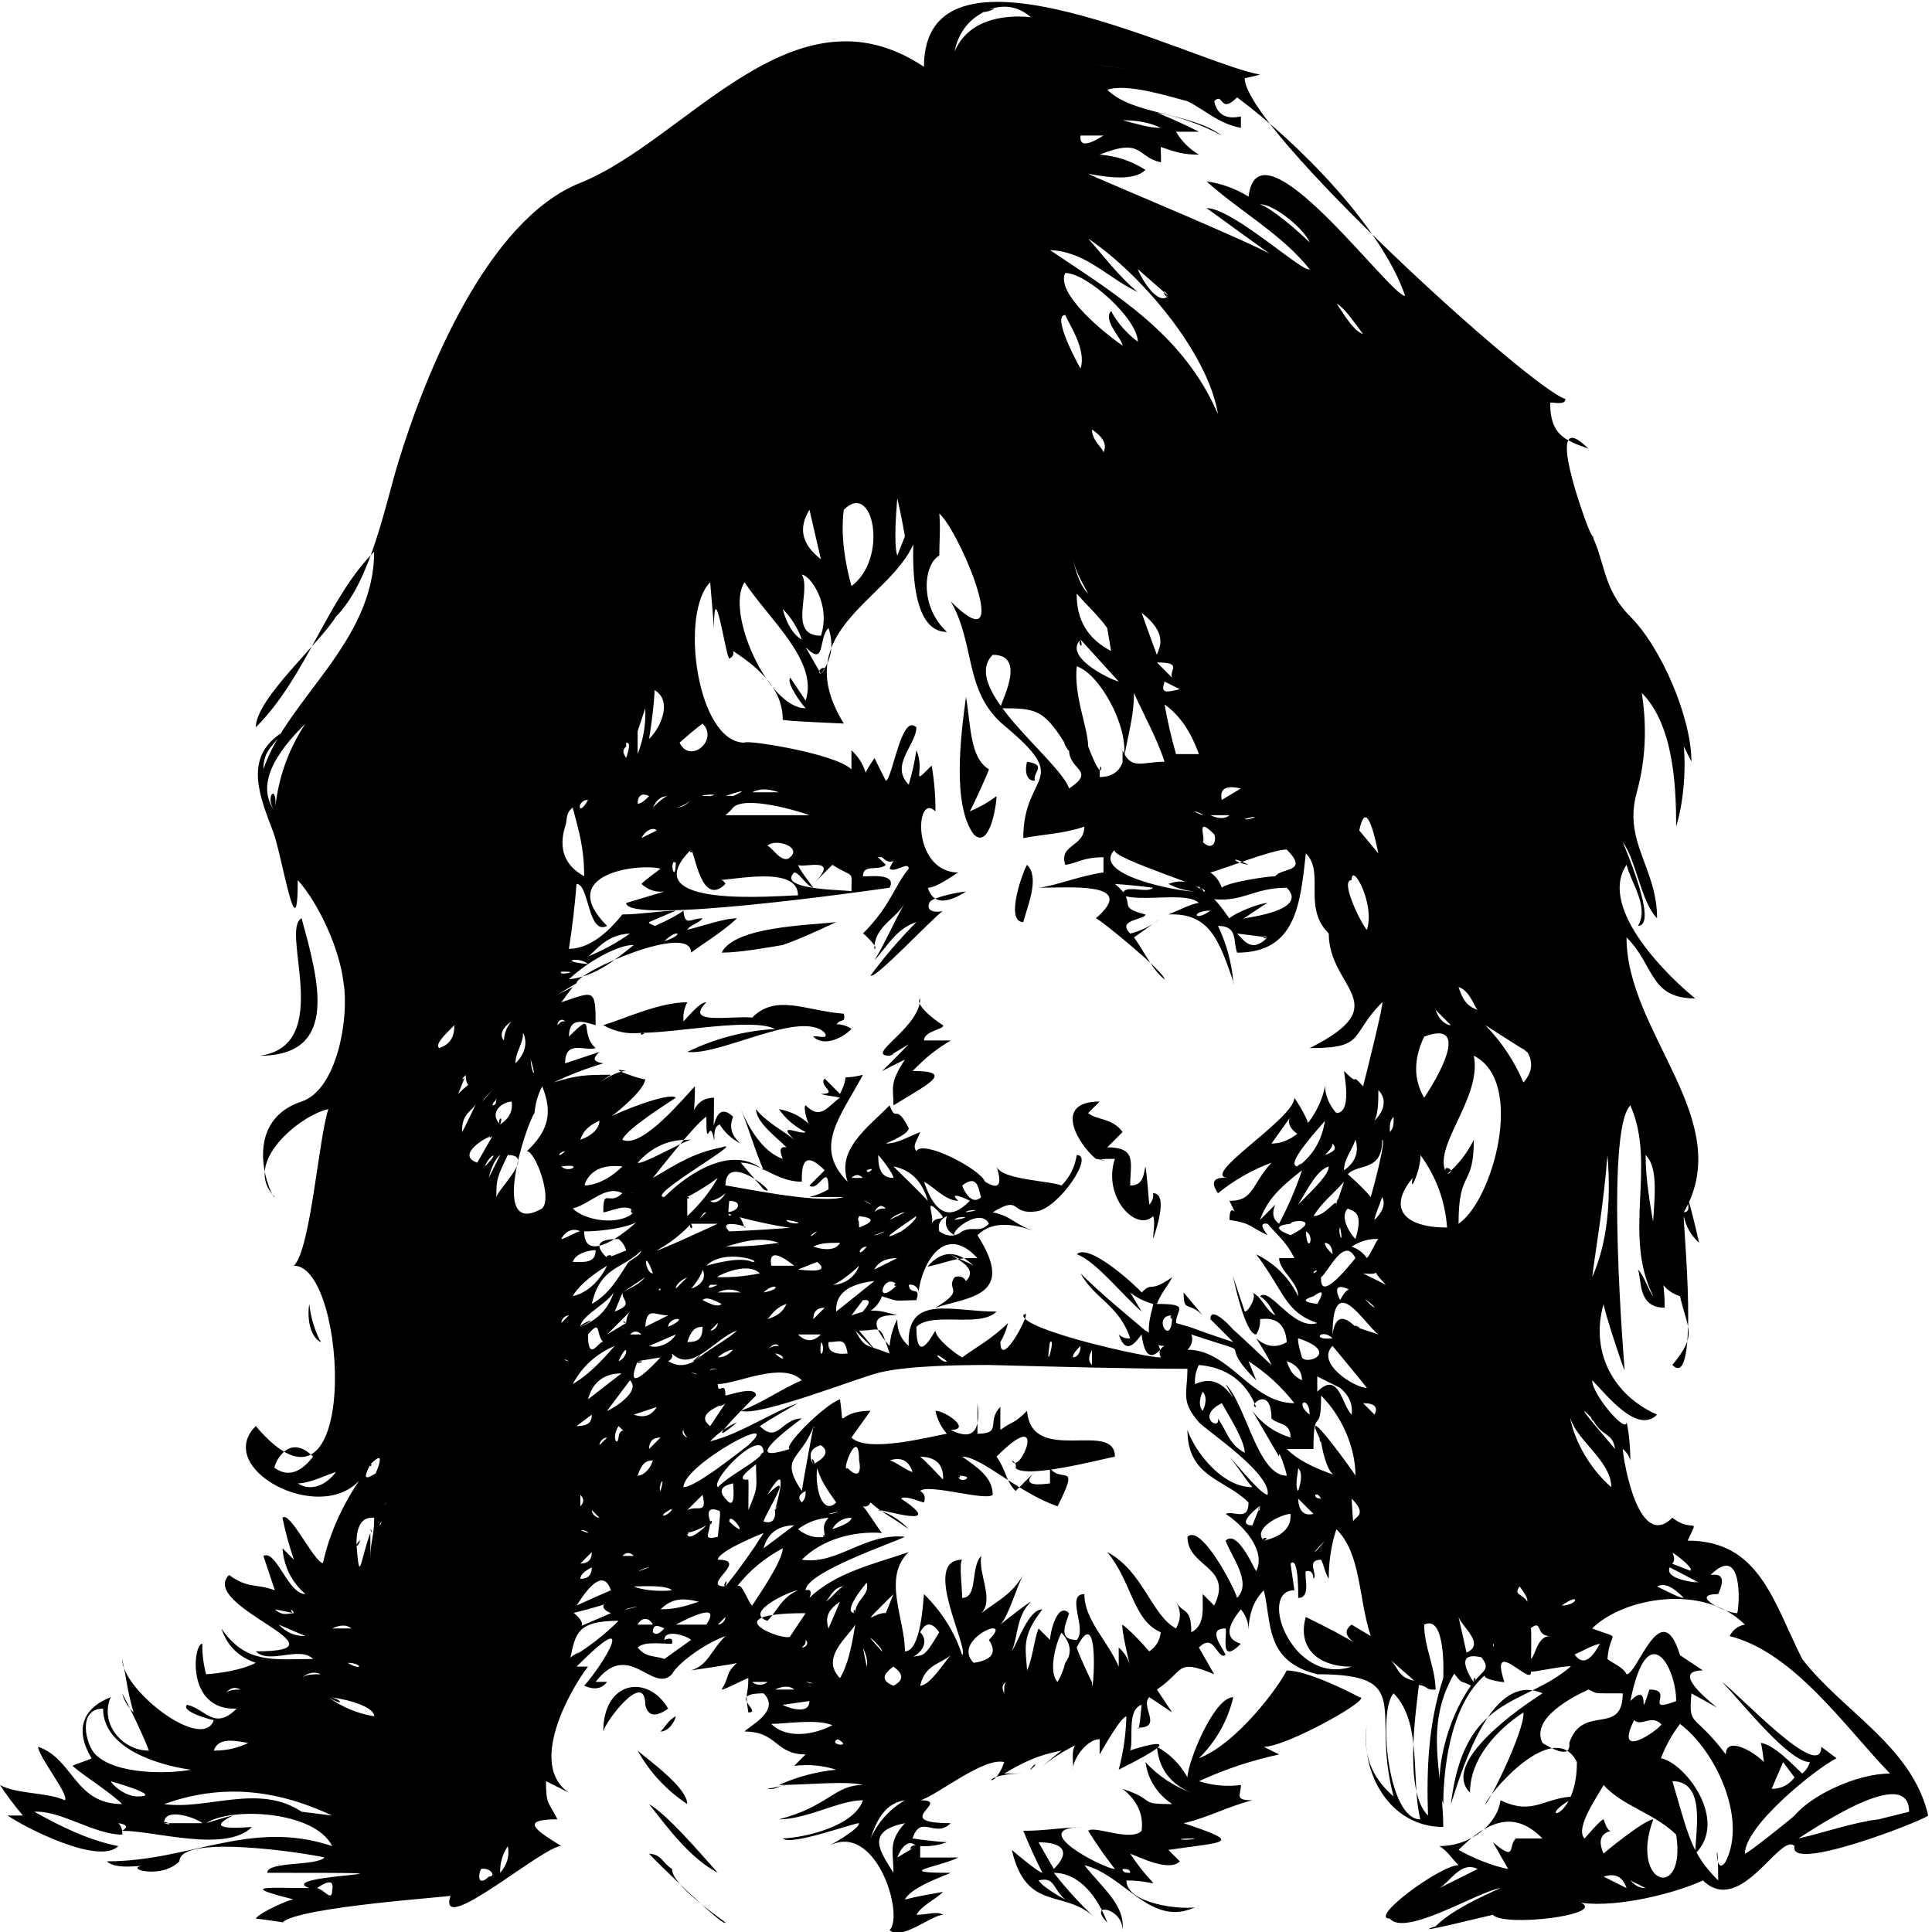 <?xml version="1.0" encoding="utf-8"?>
<!-- Generator: Adobe Illustrator 16.0.0, SVG Export Plug-In . SVG Version: 6.00 Build 0)  -->
<!DOCTYPE svg PUBLIC "-//W3C//DTD SVG 1.1//EN" "http://www.w3.org/Graphics/SVG/1.1/DTD/svg11.dtd">
<svg version="1.1" id="Calque_1" xmlns="http://www.w3.org/2000/svg" xmlns:xlink="http://www.w3.org/1999/xlink" x="0px" y="0px"
	 width="500px" height="500px" viewBox="0 0 500 500" enable-background="new 0 0 500 500" xml:space="preserve">
<g>
	<path d="M351.778,439.228c-4.127-2.254-14.029-6.916-18.776-6.916c-2.149,4.313-12.833,18.878-22.726,22.728
		c4.505-4.478,7.47-9.748,8.895-15.812c-5.092,0-11.858,17.054-11.858,20.755c-1.915-3.438-4.551-6.074-7.907-7.909
		c0.522,5.681,3.487,9.634,8.895,11.858c-4.665-1.721-8.618-4.355-11.86-7.902c0.67,4.569,2.977,8.192,6.922,10.867
		c-9.289,0-3.636-0.882-12.844-3.951c3.815,3,5.461,6.623,4.938,10.867c-2.926,2.938-12.343-1.492-13.832,0
		c2.121,3.424,4.427,6.718,6.916,9.881c-2.744,0-23.904-10.869-7.908-10.869c-6.05,0.136-10.139,0.986-15.811,0.986
		c1.512,3.685,3.159,7.309,4.943,10.872c-0.842,0-6.709-4.849-7.908-5.929c3.804,16.429,13.805,9.859,21.742,17.781
		c-3.946-3.659-7.569-7.61-10.869-11.854c6.858,0.037,11.501,6.66,13.832,12.847c-5.29-5.321,3.957-3.926,3.957,1.974
		c0.65-6.388-4.783-10.425-9.886-16.798c10.553,2.633,17.193,16.258,28.656,10.874c-3.499,0.699-17.783-0.813-17.783-6.922
		c9.765,0,8.274,4.01,0.986-6.916c2.79,1.011,10.077,4.749,12.846,1.979c-0.988-0.988-1.977-1.976-2.965-2.964
		c14.599-2.17,19.87-1.617,3.957-6.916c6.067-1.351,11.741-4.475,17.785-5.931c-4.787,0-2.967-1.362-2.967-3.951
		c-3.725,0.469-7.347,0.138-10.867-0.991c6.67-3.068,13.586-5.373,20.749-6.916c-1.317-0.659-2.634-1.319-3.951-1.979
		C333.049,452.07,355.893,439.228,351.778,439.228z M275.691,491.602c0.109,0.091-5.591-2.938-6.916-4.943
		C273.072,485.585,272.39,488.864,275.691,491.602z M272.727,483.694c-1.317-2.306-2.634-4.61-3.951-6.916
		C274.678,476.769,277.467,478.949,272.727,483.694z M290.516,483.694c0.986,0,1.973,0,1.973,0.99
		C291.502,484.686,290.516,484.686,290.516,483.694z M309.285,475.791C307.403,476.534,301.893,475.791,309.285,475.791
		C309.285,475.791,307.313,475.791,309.285,475.791z"/>
	<path d="M306.325,334.484c0,5.366,1.171,2.158,4.938,5.93C309.617,338.438,307.972,336.461,306.325,334.484z"/>
	<path d="M499.009,469.862c-4.057-17.88-22.115-26.893-32.606-40.518c-7.554-15.092-11.166-30.629-29.648-30.629
		c3.178-6.729,1.451-1.672-3.946-5.93c-8.559,8.508-12.5-13.634-12.853-17.79c0.976,0.76,1.635,1.748,1.978,2.965
		c0-4.298-0.694-9.225-0.986-9.881c0,3.149-8.896-7.109-8.896-10.872c3.752,3.768,11.641,14.083,16.798,8.896
		c-11.41-5.023-17.374-16.334-13.833-28.657c0,1.397,4.973,16.479,5.432,17.17c0.038,0.057-5.228-61.837,1.483-68.554
		c6.881,15.529-2.146,33.255,5.93,49.41c-1.173-1.246-2.263-5.224-3.95-6.922c1.03,2.838-0.125,9.881,6.916,9.881
		c0-12.061-4.943-26.411-4.943-39.524c6.925,6.891-4.99,31.925,8.894,36.563c2.081,8.947,4.566,9.79-1.974,17.783
		c7.199,7.217,2.664-37.516,2.958-38.537c0.563,2.724,1.882,5.028,3.957,6.916c-0.872-3.982-1.86-7.936-2.966-11.859
		c-0.169,1.568,1.033,3.908-0.991,3.957c13.773-23.751-14.819-46.244-14.819-71.149c7.328,7.32,5.906,15.81,17.783,15.81
		c-5.85-4.68-25.505-23.01-17.784-34.585c1.23,4.795,5.917,10.894,2.966,15.81c5.409,0-3.537-20.584-3.957-21.739
		c3.508,4.756,4.728,15.573,8.895,19.767c0-13.073-8.812-19.66-5.27-32.5c2.358-8.549,2.669-17.083,1.318-25.803
		c8.27,8.267,8.895,24.333,8.895,34.586c1.805-5.932,2.588-13.984,1.973-20.748c0.66,1.317,1.319,2.634,1.979,3.951
		c0-11.389-7.763-29.505-15.812-37.551c-7.465-7.467-6.397-14.719-10.498-22.111c-0.785-1.414-12.7-33.634-0.368-21.369
		c-6.229-2.229-9.882-3.593-9.882-11.859c0.764-0.247,3.95,0.779,3.95-0.986c-8.989-2.645-83.002-69.997-83.002-83.003
		c1.708-0.408,3.292-0.68,3.951-0.986c-15.14-2.2-86.961-39.839-86.961-1.979c-33.757-22.521-61.333,19-89.041,30.083
		c-24.023,9.61-40.033,49.396-47.031,72.354c-3.453,11.329-7.174,30.923-16.103,39.855c-4.218,6.923-20.748,21.279-20.748,28.656
		c13.229-13.23,18.453-33.272,30.629-45.454c0,23.494-22.576,38.152-28.656,56.321c0-5.112,2.704-6.059,4.841-9.506
		c-10.307,6.464-5.553,17.008-2.276,25.795c2.278,6.111,6.33,31.972,6.33,12.367c5.69,6.425,10.915,18.155,11.859,26.684
		c1.446,8.691-1.55,27.514-10.873,30.634c-16.572,5.507-7.668,25.454-6.916,24.698c-8.911-8.894,7.011-21.379,13.837-22.726
		c-2.503,7.486-4.558,36.181-8.894,40.515c14.141,0,17.157,73.337-9.881,41.502c-10.951,10.887,16.127,25.529,26.74,14.141
		c-4.325,6.425-7.712,13.723-9.357,21.342c-2.349-0.315-8.571-13.674-10.468-11.764c0.733,3.693,1.722,7.315,2.965,10.867
		c-0.988-0.988-1.977-1.977-2.965-2.965c0.385,4.809,2.361,8.761,5.93,11.857c-4.54,0-7.507-11.568-10.872-9.881
		c0.988,2.965,1.977,5.93,2.965,8.895c-5.222-1.854-6.851-0.339-11.859-3.955c-8.101,8.129,32.659,19.766,6.921,19.766
		c3.501,3.503,11.319-1.522,14.819,1.972c-9.699,0-17.38,1.529-23.712-7.902c1.443,4.427,4.408,7.392,8.894,8.895
		c-3.25,1.754-9.137,2.748-12.846,2.959c-0.711-2.592-1.042-5.226-0.991-7.902c-2.404,0-4.251,17.404,8.894,16.797
		c-5.802,5.806-8.037,0.064-12.846-0.985c-1.753,1.752,6.373,3.951,6.916,3.951c-2.787,8.376-23.713-7.655-23.713-15.812
		c1.218,5.441,1.313,8.315,2.965,13.838c-1.438-1.359-2.426-3.007-2.965-4.942c1.688,2.993,5.991,12.043,6.916,14.824
		c-6.914,0-12.798-7.025-9.881-13.838c-7.364,2.92-9.356,8.528-4.943,15.811c-0.935,0.61-4.341,1.505-4.937,1.979
		c3.442,2.951,9.706,6.761,12.845,9.881c-12.336,0-12.64-11.779-21.74-14.824c0,2.461,8.181,12.564,6.915,13.836
		c-4.568-2.107-12.544-1.552-16.785-3.951c1.815,2.757,3.792,5.391,5.93,7.902c-1.319,0-2.638,0-3.957,0
		c4.485,3.092,23.629,12.942,28.656,7.908c-7.667-1.488-14.848-5.037-21.74-8.895c6.995-0.339,15.461,5.929,22.732,5.929
		c0.148-1.102-0.182-2.09-0.992-2.964c2.257,0.343,2.587,1,0.992,1.972c8.483,0,26.861,5.762,33.594-0.988
		c-8.654,0.671-10.3-0.316-4.938-2.964c-1.93,0.38-4.657,1.319-6.916,1.979c6.337-4.237,28.025-3.261,32.608,5.928
		c-21.149-7.07-36.641,3.951-58.303,3.951c2.303,2.292,9.059,0.981,11.859,0.986c-10.083,0,1.577,4.36,6.916-0.986
		c0-7.24,33.334-2.045,37.551-0.991c-2.289,2.298-14.821,0.915-14.821,3.957c52.479,0,0.778,0.258,10.867,3.951
		c-9.76,0-19.151-0.828-3.951,2.965c-0.414-0.414-9.128,3.43-9.881,4.938c0.593,0,10.289,1.412,6.916,0.991
		c4.041-4.063,44.205-6.673,43.48-6.915c-3.749,11.216,24.214-13.072,28.657-12.848c-6.103-3.847-11.31-6.921-0.992-6.921
		c-2.272-4.648-2.965-3.555-2.965-9.881c1.977,0.988,3.954,1.977,5.93,2.965c-10.606-7.105,0.141-26.346,4.942-32.607
		c-0.988,0-1.977,0-2.965,0c16.54-16.535,6.854-0.365,1.973,4.939c2.596,1.166,4.572,0.837,5.929-0.987c-0.988,0-1.976,0-2.964,0
		c8.652-11.193,14.603,3.191,19.767-1.979c1.261-2.529,7.739-7.606,13.832-9.882c-4.019,4.034-4.331,7.375-8.894,8.896
		c0.186-0.069,12.097-1.733,11.859-1.973c-3.306,3.301-1.493,2.792-3.952,6.916c0.466,0.232,5.77-2.619,6.916-2.965
		c0,4.782-0.962,3.078,0,8.895c3.963,0-5.933-4.944,3.952-4.944c4.55,4.547-3.825,8.516-4.938,9.88c8.545,0,7.892,5.931,15.81,5.931
		c-0.988,0.988-1.976,1.977-2.964,2.965c3.724-0.467,7.346-0.138,10.867,0.986c-5.173,0.523-10.114,1.842-14.824,3.956
		c6.784,0,17.672-1.146,21.74,0c-7.402,0-8.919,5.607-21.739,8.891c7.372,0,15.522-4.938,21.74-4.938
		c-2.211,6.651-14.788,9.648-20.748,9.882c2.027,2.025,18.164-3.951,19.762-3.951c0,1.673-8.01,5.991-7.908,5.93
		c12.292-6.593,19.669,17.893,15.811,21.735c2.914,2.913,10.977-3.953,13.837-3.953c-1.605-1.029-3.979,0-6.916,0
		c1.661-2.682,4.829-3.831,6.916-5.93c-3.291,0.594-6.572,1.122-9.881,1.979c1.573-3.153,9.761-5.947,11.854-6.915
		c-15.384,0-2.944-1.489,1.978-3.956c-3.293,0-6.587,0-9.881,0c0-0.986,0-1.974,0-2.96c2.374,0.155,4.68-0.175,6.916-0.991
		c-2.978-0.218-5.942-0.547-8.894-0.986c2.182-6.524,5.794,0.126,9.881-3.95c-16.044,0,0.624-5.931-7.903-5.931
		c3.906-0.909,16.346-11.235,21.74-9.882c-2.796,8.403-7.713,2.963,4.938,2.963c-1.646,0-3.292,0-4.938,0
		c5.214-3.038,8.759-4.783,14.824-5.929c-2.055,1.56-3.96,3.295-5.93,4.938c3.276-2.88,6.898-5.186,10.867-6.917
		c-3.099,0-1.582,5.568-1.978,6.916c0-2.937,3.699-7.903,6.921-7.903c0,1.317,0,2.634,0,3.951c0.876-1.472,5.207-9.313,6.916-9.882
		c-0.106,4.691-0.766,9.302-1.979,13.832c22.264-11.099,2.252-4.938,2.965-4.938c0.961-2.888-0.979-10.548,2.965-11.858
		c0-0.46-0.603,7.851-0.988,5.931c6.662,0,0.507-5.445,2.967-7.908c1.976,1.32,3.951,2.64,5.929,3.958
		c-1.318-1.977-2.638-3.953-3.956-5.93c7.285-4.864,4.74-8.152,14.822-3.957c-1.316-2.306-2.634-4.61-3.95-6.916
		c4.075-4.075,4.59,3.22,6.916,1.979c-0.612-1.893-5.117-6.916,0-6.916c0.521,1.483-1.793,9.706,3.95,3.952
		c-3.924-1.158-3.924-4.122,0-8.894c1.437,1.747,2.096,3.724,1.979,5.93c0-4.492,1.246-8.163,3.952-10.867
		c2.104,8.375,0.16,18.321,13.832,21.733c25.668,0,13.738,9.533,19.767,31.621c-5.829-4.943-8.135-11.2-6.916-18.771
		c-1.814,12.647,5.886,26.679,19.761,26.679c0-13.851-5.179-25.895,2.829-39.688c2.507,3.16,1.209,1.4,4.339,3.124
		c-6.216,8.532-9.991,23.496-7.168,30.634c0.065-10.995,2.402-27.022,11.686-34.088c-3.905,1.708,4.956,2.773,4.126,2.467
		c-4.106-12.306,7.351,1.695,6.871-2.691c0.108,0.375,8.452-1.553,10.377-1.346c-12.219,10.562-27.669,7.164-31.085,35.657
		c3.46-10.777,10.877-34.405,23.718-28.654c-5.279,3.325-26.581,17.877-18.775,25.69c0-8.741,6.891-16.236,13.833-20.748
		c0.383,4.727-9.35,24.243-9.881,23.712c2.439-4.755,18.147-21.988,23.719-10.867c0,16.527-12.33,15.069,0,8.889
		c-8.472,0-11.064,5.179-19.766,0.99c-0.851,6.228-7.67,11.859-15.811,11.859c2.086,1.303,3.124,3.116,4.942,4.937
		c-4.653,0-23.435,13.833-17.788,13.833c4.038,4.834,23.053-7.138,28.656-7.902c-5.318,2.401-12.653,5.74-16.797,9.88
		c-8.167,2.717,14.543-2.964,14.823-2.964c2.951,3.245,29.208,0.036,22.835-3.111c9.609,1.373,24.99-2.673,31.513-5.784
		c9.812,9.524,20.005-12.601,23.718-8.888C462.635,484.918,497.91,471.098,499.009,469.862z M71.144,209.98
		c-6.007-8.005,2.886-17.704,7.907-22.725C74.495,194.165,71.86,201.74,71.144,209.98C68.179,206.029,72.13,202.073,71.144,209.98z
		 M71.144,379.943c-0.826,0.672,2.851-10.032,9.881-2.965C77.733,381.256,74.44,382.244,71.144,379.943z M77.074,383.895
		c2.964,0,6.916-1.979,9.88-2.965C83.99,384.881,80.038,385.867,77.074,383.895z M76.087,417.488c-1.494,0-2.88,0.9-4.943-0.988
		C72.792,416.829,74.439,417.159,76.087,417.488C75.095,417.488,75.095,415.516,76.087,417.488z M72.13,420.453l6.921,2.964
		C76.087,423.417,74.108,422.431,72.13,420.453z M372.526,488.637c2.911-1.786,5.596-7.082,9.886-4.941
		C379.117,485.343,375.821,486.989,372.526,488.637z M392.293,475.791c-2.107,2.042,0.359,6.188-5.93,0.987
		c1.316,2.306,2.634,4.611,3.952,6.916c-4.077-0.765-9.235-2.888-12.848-4.938c9.114-9.114,15.486-9.214,21.741-2.965
		C396.903,475.791,394.599,475.791,392.293,475.791z M444.662,412.55c1.282-2.86,1.873-5.532-1.975-4.942
		c8.412-8.412,7.541,7.738,6.916,9.881C446.416,417.48,436.943,412.55,444.662,412.55z M439.725,409.585
		c-0.903,0-9.021-0.845-7.604-3.957C434.655,406.947,437.19,408.266,439.725,409.585
		C438.733,409.585,437.46,408.832,439.725,409.585z M377.469,418.479c0.92,2.6,7.039,7.037,2.066,9.207
		C378.847,424.616,378.157,421.548,377.469,418.479z M395.258,414.527c-1.172-2.123-3.736-1.656-1.979-3.95
		C395.634,413.663,395.258,414.148,395.258,414.527z M350.168,393.775c-0.123-1.977-0.245-3.953-0.368-5.93
		C354.152,392.173,350.498,392.546,350.168,393.775z M341.896,373.021c0,0.604,1.464,8.895,3.952,8.895
		c-4.014-1.416-9.338-3.408-12.845-6.916c2.306,0,4.611,0,6.917,0c0-11.963,1.978-2.837,1.978-13.832
		c4.96,4.906,8.894,12.911,8.894,20.749C351.555,382.681,335.4,360.081,341.896,373.021
		C341.896,374.014,340.906,371.049,341.896,373.021z M339.92,391.797c-2.494,0.588-3.812-0.729-3.953-3.951
		C337.284,389.163,338.603,390.479,339.92,391.797z M335.968,379.943c0.986,0.986,0.986,2.965,0,5.924
		C334.98,384.881,335.968,380.93,335.968,379.943z M342.884,398.718C339.914,402.581,338.808,402.794,342.884,398.718
		C342.884,398.718,341.896,399.705,342.884,398.718z M341.896,387.846C339.318,387.846,340.53,385.39,341.896,387.846
		C337.946,387.846,341.896,387.846,341.896,387.846z M331.025,376.979c-0.271-2.741,1.978,4.108,1.978,4.938
		c-7.523,0-10.46-18.269-15.81-23.714c1.647,2.965,3.295,5.931,4.942,8.896c-3.161-6.698-6.701-11.744-12.851-8.895
		c-0.145-1.741,0.186-3.389,0.991-4.943c7.231,0.637,12.171,4.261,14.818,10.873c-2.469,0,3.956-6.077,3.956,2.965
		c1.741,1.741,4.939,0.882,4.939,4.938c-4.058-1.246-7.352-3.551-9.881-6.916C326.415,369.072,328.72,373.025,331.025,376.979z
		 M315.215,367.098c0.653,3.386-5.967-0.469,0.992-3.957c1.93,3.444,5.93,9.737,5.93,12.848
		C318.023,373.74,317.758,370.818,315.215,367.098z M311.264,365.119c-0.986-0.986-0.986-2.965,0-4.943
		C312.25,361.168,312.25,363.141,311.264,365.119z M325.096,357.212c-0.658-1.646-1.315-3.292-1.974-4.938
		c4.766,3.162,8.321,6.39,11.858,10.867c-11.227,0-16.641-13.832-27.671-13.832c0.949-0.801,1.629-2.69,0.987-3.951
		C327.646,351.788,313.528,345.625,325.096,357.212C325.096,356.225,322.136,354.247,325.096,357.212z M330.038,311.759
		c-1.317,1.317-2.634,2.634-3.951,3.951c1.794-4.962,4.642-8.004,10.867-12.845c-1.63,5.046-4.16,10.488-5.929,13.839
		C329.438,315.575,329.108,313.927,330.038,311.759z M350.791,294.962c0.987,2.965,0,5.931-2.964,7.902
		C347.827,299.898,349.8,297.927,350.791,294.962z M347.827,290.02C348.281,289.175,348.99,287.859,347.827,290.02L347.827,290.02z
		 M348.813,303.855c2.85-2.864,8.896-0.508,8.896-8.895c1.133,0-2.62,13.784-2.965,14.818
		C352.456,307.007,348.974,304.083,348.813,303.855z M355.729,290.02c0.986-1.974,0.986-4.938,0.986-7.902
		C358.694,284.09,358.694,287.055,355.729,290.02z M353.757,359.189c-3.19,0-13.37-6.419-8.894-10.869
		C347.827,351.942,350.849,355.522,353.757,359.189z M346.836,347.331c-0.92-0.774,5.749,6.735,7.907,8.894
		C352.107,353.26,349.472,350.296,346.836,347.331z M355.729,366.105l-2.965-2.965C355.729,363.141,356.716,364.133,355.729,366.105
		z M350.791,343.38c-3.297-3.299-5.273-2.64-5.929,1.978c0-17.127,8.343-2.513,11.853,0
		C354.74,344.698,352.766,344.039,350.791,343.38C349.8,342.393,353.757,344.366,350.791,343.38z M340.906,323.618
		C341.756,324.074,343.071,324.78,340.906,323.618L340.906,323.618z M339.92,329.548C339.92,322.982,339.489,329.764,339.92,329.548
		C339.92,328.557,341.896,328.557,339.92,329.548z M341.896,330.534c1.846-1.232,5.942-10.843,8.895-4.943
		C344.588,333.291,341.623,334.938,341.896,330.534z M342.884,321.641c0.986,0,1.979,0.985,1.979,2.965
		C343.87,323.618,342.884,322.626,342.884,321.641z M346.836,317.688C347.892,323.299,346.022,318.501,346.836,317.688
		C346.836,317.688,345.849,318.675,346.836,317.688z M356.716,320.652c-0.554,0.406-2.053,4.071-2.959,4.938
		c-1.009-1.419-2.328-2.407-3.958-2.965C351.981,321.206,354.287,320.549,356.716,320.652z M355.729,315.71
		c0-0.985,0.986-2.965,1.979-5.931C358.694,311.759,357.707,313.736,355.729,315.71z M345.849,338.438
		C340.914,339.229,343.737,338.776,345.849,338.438L345.849,338.438z M355.729,338.438c-3.319-1.869-5.477-8.795-8.893-1.974
		C342.714,328.199,355.796,337.546,355.729,338.438z M352.765,329.548c7.109,0.829-0.054-3.038,5.931,2.964
		C356.719,331.523,354.741,330.536,352.765,329.548z M348.813,312.745c0.904,0.835,4.373,0.139,1.979,7.909
		C349.634,319.553,346.512,315.049,348.813,312.745z M345.849,311.759c0-1.871-2.761,2.966-5.928,2.966
		c2.262-3.649,4.966-5.557,7.908-8.895C347.169,307.807,346.509,309.782,345.849,311.759
		C345.849,310.773,346.836,308.794,345.849,311.759z M335.968,311.759c2.965-4.942,4.938-8.895,7.902-9.881
		C343.87,303.855,340.906,306.814,335.968,311.759z M342.884,298.913c0.986-0.986,1.979-1.979,1.979-2.965
		C345.849,296.936,345.849,297.927,342.884,298.913z M335.968,301.878c-4.193,0,6.729-11.3,6.916-11.858
		C342.177,294.961,339.872,298.914,335.968,301.878C334.981,301.878,338.933,299.898,335.968,301.878z M333.99,316.702
		c0.26-1.163,8.575-1.338-0.001,2.965C330.019,318.144,330.019,317.155,333.99,316.702z M337.946,318.675
		C340.542,319.979,338.27,325.009,337.946,318.675C339.92,319.667,337.946,318.675,337.946,318.675z M339.92,335.477
		c2.483-1.826,2.813-1.168,0.987,1.975C337.307,337.027,336.978,336.369,339.92,335.477z M344.862,346.344
		C339.006,347.021,342.119,343.616,344.862,346.344C344.862,346.344,343.87,345.357,344.862,346.344z M346.836,359.189
		c2.314,1.938,3.302,4.243,2.964,6.916c-2.64-2.637-3.293-11.498-8.894-5.931c0-1.316,0-2.634,0-3.95
		C342.883,357.213,344.859,358.201,346.836,359.189z M336.954,351.287c0.003-0.009-1.246-3.897-0.986-4.943
		C347.041,350.031,338.016,353.398,336.954,351.287z M338.933,366.105C334.733,362.842,338.933,361.052,338.933,366.105
		C338.933,366.105,338.933,364.133,338.933,366.105z M336.954,357.212c-1.974-0.987-2.964-1.974-3.951-4.938
		C335.968,353.26,336.954,355.238,336.954,357.212z M359.681,292.982c0-1.978,0-2.965,0.992-3.95
		C360.673,291.006,360.673,291.997,359.681,292.982z M361.659,295.948C361.109,298.113,360.806,299.313,361.659,295.948
		L361.659,295.948z M374.505,303.855c-4.405-6.601,9.167-19.57,6.916-30.635c13.515,6.734,4.871,37.593-3.951,43.48
		c0-14.387,3.952-9.121,3.952-21.74C379.738,298.401,377.434,301.366,374.505,303.855
		C372.526,300.891,377.469,302.864,374.505,303.855z M404.147,415.516C409.318,411.855,408.347,415.516,404.147,415.516
		C404.147,415.516,405.115,415.516,404.147,415.516z M424.702,399.902C430.376,403.965,427.852,402.157,424.702,399.902
		L424.702,399.902z M435.768,413.537c-0.985,0-2.959-0.987-6.916-2.965C430.83,409.585,432.809,410.572,435.768,413.537z
		 M437.746,406.621c-1.661-0.643-3.322-1.285-4.983-1.928c0.661-0.709,0.674-1.667,0.037-2.873
		C433.83,402.403,437.746,405.248,437.746,406.621C437.078,406.621,437.746,405.634,437.746,406.621z M416.006,298.913
		c0.992,11.858,0,22.728-3.952,31.621C413.041,322.626,415.02,311.759,416.006,298.913z M412.054,141.796
		C413.004,144.227,412.054,133.652,412.054,141.796C412.054,141.796,412.054,140.81,412.054,141.796z M412.054,367.098
		c2.465,4.925,5.266,3.428,5.931,7.902C418.068,375.083,405.05,360.045,412.054,367.098
		C413.041,369.07,411.068,366.105,412.054,367.098z M406.125,365.119c0,6.665,10.874,12.31,10.874,19.762
		C411.068,379.798,406.595,371.44,406.125,365.119z M395.258,272.234c1.605,2.692,1.274,5.327-0.992,7.904
		c-2.373-5.573-5.667-10.515-9.882-14.824C388.009,267.621,391.633,269.928,395.258,272.234
		C396.244,273.223,391.301,269.271,395.258,272.234z M382.412,261.363c-2.965-0.986-3.956-2.965-4.943-5.93
		C380.434,256.426,381.421,260.377,382.412,261.363z M375.491,265.314c-0.986,0-2.965-0.986-3.951-3.951L375.491,265.314z
		 M368.575,268.279c11.003-4.119,5.361,7.771,0.001,15.809C365.801,279.369,365.8,274.1,368.575,268.279z M365.61,304.843
		c-1.024,4.936,2.302-2.735,1.978-5.93c4.093,5.581,6.397,11.839,6.916,18.774C363.541,317.688,358.943,312.838,365.61,304.843z
		 M307.313,26.187c5.174,2.642,7.785,5.679,13.831,6.916c0-0.988,0-1.977,0-2.965c-3.856,0.828-6.162-0.489-6.916-3.951
		c2.479-2.491,1.389,3.573,5.932-0.992c16.226,12.058,37.678,34.051,43.479,51.388c-3.926,0-37.954-47.077-40.515-25.692
		c-3.34-2.077-6.964-3.396-10.872-3.957c8.647,7.825,19.325,13.535,26.683,22.726c-1.328,1.336-19.873-15.817-26.683-15.811
		c5.832,4.242,11.848,8.588,17.789,12.851c1.036-1.036-48.418-21.421-48.418-21.74c5.62,1.094,12.054,1.789,14.818-0.992
		c-3.576-2.303-7.527-3.62-11.854-3.951c11.23-4.5,9.517,0.627,15.812,1.978c0.188-0.057-0.036-3.66,0-3.955
		c3.88,1.31,5.681,1.979,9.881,1.979c-2.472-1.466-4.448-3.442-5.93-5.93c1.977,0,3.953,0,5.93,0
		c-3.55-1.805-7.174-3.451-10.873-4.938c5.909,1.096,11.51,3.073,16.802,5.93c-8.019-6.044-22.997-5.238-29.647-11.859
		C291.799,21.469,302.766,25.049,307.313,26.187z M349.8,227.764c0-4.893,6.165,6.212,3.957,12.851
		C352.883,240.177,346.489,227.764,349.8,227.764C349.8,226.778,348.813,227.764,349.8,227.764z M345.849,78.555
		c1.979,0.991,3.951,3.957,6.916,7.907C349.8,85.471,346.836,79.546,345.849,78.555z M351.778,214.918
		c1.258-6.007,2.903-4.03,4.937,5.93C355.069,218.872,353.424,216.895,351.778,214.918z M338.933,62.745
		c-2.965-2.965-9.881-8.894-12.846-9.881C330.038,52.864,337.946,59.78,338.933,62.745z M322.136,237.65
		c-2.608,1.523,6.004-4.198,5.924-3.956c-2.106,0-8.554,2.629-9.88,3.957c-0.374-0.306-1.981-2.973-3.952-4.943
		c7.523,0.742,10.32-2.966,18.775-2.966C338.709,235.446,323.655,237.344,322.136,237.65z M328.06,242.588
		c-4.081,4.085-5.923,0.996-7.9-0.987C322.793,241.93,325.426,242.259,328.06,242.588
		C327.075,243.573,326.087,241.601,328.06,242.588z M330.038,226.778c-2.101,0-12.437,1.567-13.832,2.963
		c-0.557-1.629-1.544-2.946-2.964-3.952c3.573-0.892,15.925-5.929,19.761-5.929C339.029,225.88,331.504,224.514,330.038,226.778z
		 M311.264,230.729c-2.583-2.559-5.548-3.217-8.895-1.974c2.177,1.114,4.481,1.772,6.916,1.974
		c-4.48,0.024-27.236-4.387-20.749-10.868C286.479,221.921,316.365,230.729,311.264,230.729
		C308.299,227.764,312.25,230.729,311.264,230.729z M313.242,235.672C308.905,238.823,308.17,235.672,313.242,235.672
		C313.242,235.672,311.264,235.672,313.242,235.672z M281.621,193.184c-0.092-5.061-3.761-13.034-2.965-20.753
		c8.452,2.81,19.566,28.655,5.93,28.655C284.586,193.171,286.592,206.25,281.621,193.184z M304.348,195.157
		c-1.207-4.234-2.195-8.516-2.966-12.846c3.894,2.78,6.683,6.797,8.896,12.846C308.301,195.157,306.324,195.157,304.348,195.157z
		 M311.264,210.967C306.491,209.15,311.264,210.354,311.264,210.967C311.264,210.967,311.264,209.98,311.264,210.967z
		 M301.382,176.382l3.952,1.978C301.382,179.347,300.396,179.347,301.382,176.382z M303.36,175.395
		c-1.318-1.317-2.638-2.634-3.956-3.951C306.373,171.444,302.381,173.551,303.36,175.395z M299.404,169.465
		c-1.383-3.596-2.635-7.246-3.951-10.867C302.66,164.231,299.84,167.871,299.404,169.465z M301.382,197.135
		c-5.86,0-8.566,2.309-10.864-2.966c0,1.977,0,3.954,0,5.93c0.203-6.453,2.959-12.943,2.959-20.753
		C296.068,185.178,299.435,191.063,301.382,197.135z M299.404,221.839C300.113,221.839,288.971,221.839,299.404,221.839
		C300.395,221.839,298.418,221.839,299.404,221.839z M293.475,220.848C295.813,220.949,297.73,220.848,293.475,220.848
		C293.475,220.848,294.466,220.848,293.475,220.848z M287.55,80.533c-2.278,2.268,2.966,7.344,2.966,8.894
		c-4.251-2.862-17.483-13.456-14.824-18.776c5.654,0,18.774,11.948,18.774,17.784C291.591,86.29,289.286,83.656,287.55,80.533
		C286.559,81.52,288.537,81.52,287.55,80.533z M286.559,162.549c0.33,1.977,0.661,3.954,0.991,5.93
		c-6.01-3.098-8.975-8.039-8.896-14.824C281.26,156.586,284.277,159.365,286.559,162.549z M282.607,111.167
		c2.963,1.974,3.951,3.952,2.963,5.925C285.57,116.105,282.607,114.132,282.607,111.167z M279.643,165.514
		c3.294,3.623,6.588,7.245,9.881,10.868C287.339,175.864,275.104,170.045,279.643,165.514
		C280.629,168.479,278.654,166.501,279.643,165.514z M275.691,81.52c1.028,2.487,5.553,9.018,3.951,13.837
		C279.354,95.009,271.97,81.52,275.691,81.52z M281.621,153.655c-1.979-1.979-2.967-4.943-3.956-8.896
		C278.654,148.712,280.629,151.677,281.621,153.655z M311.264,217.883c0.96-0.62-2.115-7.087,2.964-1.974
		C314.988,217.782,313.735,220.369,311.264,217.883z M324.109,219.862C322.88,220.756,321.262,221.933,324.109,219.862
		L324.109,219.862z M322.136,211.954C327.566,210.415,322.748,212.569,322.136,211.954
		C322.136,211.954,323.122,212.945,322.136,211.954z M323.122,223.813C319.416,223.326,317.633,221.075,323.122,223.813
		C323.122,223.813,321.144,222.826,323.122,223.813z M316.206,207.016c-0.646-2.869,0.999-3.857,4.938-2.965
		C319.498,205.039,317.852,206.028,316.206,207.016z M318.18,210.967c-0.986,0.986-2.965,0.986-4.938,0H318.18z M330.038,204.051
		C331.729,205.696,333.738,207.651,330.038,204.051L330.038,204.051z M302.369,76.582c-2.797,2.793-7.229-4.897-7.904-6.922
		C297.1,71.967,299.734,74.275,302.369,76.582C301.382,77.568,300.396,73.617,302.369,76.582z M290.516,31.124
		c4.938,0,7.902,0.992,9.881,1.979C297.432,33.103,294.466,32.116,290.516,31.124z M294.466,18.279
		c-4.589-0.62-9.248-1.319-13.837-1.974C285.241,16.963,289.854,17.621,294.466,18.279z M279.643,35.081c1.977,0,3.953,0,5.93,0
		C281.295,37.796,279.318,37.796,279.643,35.081z M271.739,64.723c9.402,0.433,14.742,7.095,22.727,10.867
		c-5.009-4.09-9.257-9.875-12.844-13.832c13.39,8.915,30.973,29.353,33.594,45.453C306.368,86.571,288.877,76.273,271.739,64.723z
		 M276.68,194.17c0,5.191,7.117,5.208,0,9.881c-2.459-7.377-28.449-25.899-19.763-34.586c9.254,0,1.668,12.907,1.978,13.833
		C268.499,183.298,270.293,183.53,276.68,194.17C276.68,195.156,273.713,189.227,276.68,194.17z M255.93,2.468
		c4.052-1.43,7.674-0.771,10.867,1.978c-7.73-0.771-16.355,0.943-19.761,8.895C248.084,8.158,251.049,4.533,255.93,2.468
		C260.868,1.482,250.986,4.446,255.93,2.468z M234.19,138.832c-0.659,1.647-1.319,3.295-1.978,4.943
		c-0.966-2.902-0.261-11.321,0-14.824C232.974,132.225,233.634,135.518,234.19,138.832z M218.38,131.916
		c7.705-7.709,11.591,12.711,1.972,19.762C218.679,145.618,217.502,138.385,218.38,131.916z M212.45,174.409
		c-1.317-2.307-2.635-4.614-3.952-6.921c5.314,5.343,3.197-2.498,5.924-4.938C215.855,166.894,215.198,170.847,212.45,174.409
		C210.472,173.417,215.415,171.444,212.45,174.409z M209.485,131.916l2.965,12.845C207.507,140.81,206.521,136.858,209.485,131.916z
		 M207.507,148.712c2.125,0.119,7.647,7.697,4.944,15.81C203.71,164.522,210.067,152.98,207.507,148.712z M207.507,165.514
		c-1.973-0.992-3.951-3.951-4.938-7.908C204.542,159.585,206.521,162.549,207.507,165.514z M192.688,150.69
		c6.434,9.726,19.206,20.421,15.81,30.635c-1.319-1.977-2.637-3.954-3.956-5.93c-1.215,1.216,2.954,6.889,3.956,7.902
		C198.815,183.297,187.611,158.3,192.688,150.69z M175.887,192.192c1.912-1.721,3.888-3.367,5.929-4.938
		C186.128,191.562,178.488,197.85,175.887,192.192z M209.485,210.967c-7.247,0-14.493,0-21.74,0
		c2.576-2.169,2.621-3.154,1.978-1.974C192.893,205.81,206.546,209.865,209.485,210.967z M194.662,205.038
		c1.978-0.986,3.952-0.986,6.916,0C199.273,205.038,196.967,205.038,194.662,205.038z M215.415,223.813
		c5.802,3.669,4.937,1.051,4.937,6.916c1.449-0.495-19.801,0.021-14.819-4.938c1.255-0.024,3.291,3.612,4.938,3.951
		c-0.869-1.307-3.471-4.44-3.952-5.929c1.14,1.003,11.443-2.548,3.951,4.942C212.119,227.107,213.767,225.46,215.415,223.813z
		 M170.949,208.994c1,0,4.528-4.47,7.903-3.957C174.604,204.414,171.969,205.732,170.949,208.994z M174.9,222.826
		C174.9,229.281,172.915,222.826,174.9,222.826C174.9,223.813,173.914,222.826,174.9,222.826z M174.9,208.994
		c0.987,0,2.965-0.991,3.952-1.978C177.865,208.002,176.878,208.994,174.9,208.994z M178.852,219.862
		c1.027,1.023,2.699,15.088,8.894,8.893c-0.425-0.895-1.084-1.225-1.978-0.991c4.27,0,20.753-3.857,20.753,3.955
		C201.713,231.719,163.23,235.477,178.852,219.862C179.843,220.848,177.865,220.848,178.852,219.862z M198.613,218.875
		c1.883-1.883,7.984,0.003,6.427,2.347C202.813,224.573,200.028,219.339,198.613,218.875z M189.724,206.029
		c-1.735-0.208-3.382,0.121-4.943,0.987C192.241,204.417,193.889,204.088,189.724,206.029z M183.794,206.029
		C177.454,206.029,187.969,205.171,183.794,206.029C182.802,206.029,183.794,206.029,183.794,206.029z M172.922,206.029
		c-0.986,0-2.965,1.974-3.952,2.965C169.957,207.016,170.949,206.029,172.922,206.029z M169.957,214.918l-3.951,1.978
		C166.992,214.918,168.97,213.932,169.957,214.918z M168.97,178.36c5.778,2.882,1.407,10.78-0.986,12.846
		C168.901,185.689,170.01,175.683,168.97,178.36z M165.019,189.227c0.659-1.977,1.316-3.953,1.973-5.93
		c0.185,4.115-0.473,8.068-1.973,11.859C165.019,193.18,165.019,191.204,165.019,189.227z M167.984,206.029
		c-0.992,0.987-1.978,1.974-2.965,1.974C165.019,206.029,166.006,205.038,167.984,206.029z M162.054,193.184v-0.992
		c0.987,0,0.987,0.992,0,3.951C161.299,195.037,160.926,194.189,162.054,193.184z M162.054,218.875
		C161.059,222.206,161.666,220.175,162.054,218.875L162.054,218.875z M152.174,207.016
		C149.521,211.947,149.114,207.016,152.174,207.016C152.174,207.016,150.195,207.016,152.174,207.016z M146.244,213.932
		c0.703-1.918-0.007-3.389,1.978-4.939c1.579,6.139,2.96,10.351,2.96,17.783C146.143,223.987,144.497,219.706,146.244,213.932z
		 M152.174,247.531c2.028-1.346,4.622-5.688,10.867-5.929C159.649,243.995,156.027,245.971,152.174,247.531z M164.033,244.566
		c-5.402,4.318-10.108,8.106-16.802,8.895C152.245,248.654,160.343,244.391,164.033,244.566z M152.174,249.504
		C143.871,248.759,150.091,247.431,152.174,249.504C152.174,249.504,151.182,248.517,152.174,249.504z M145.258,251.482
		C151.014,251.315,144.109,252.624,145.258,251.482C145.258,251.482,144.266,252.469,145.258,251.482z M149.209,254.447
		c0-2.818,29.643-15.92,29.643-7.907c1.863-1.511,8.567-5.596,11.859-8.889c-3.374,0-9.508,2.219-12.846,2.965
		c0.739-1.281,3.044-1.619,3.951-2.965c-3.128,0-4.532,2.326-4.937-1.978c-2.797,2.179-10.386,5.265-11.859,5.929
		c15.57,0,2.217-1.834,2.965-2.965c2.305-0.988,4.611-1.976,6.916-2.964c-4.712,0.115-9.316,0.986-13.832,0.986
		c-2.406,2.946-7.535,8.895-13.837,8.895c0.872-5.575,1.531-11.174,1.978-16.797c3.299,0,2.9,13.385,7.902,10.867
		c-13.556-13.561,8.202-16.257,13.838-14.818c-0.01,0.075-4.521,3.305-4.943,3.951c1.693,1.558,3.67,2.216,5.93,1.974
		c-3.293,0.988-6.587,1.977-9.881,2.965c0,5.787,63.064-3.226,68.181-3.953c2.044-4.08-6.125-2.754-6.917-2.964
		c0-3.36,4.184-1.212,5.93-2.965c-1.786-1.859-3.763-3.505-5.93-4.938c3.536,4.294,6.501,3.964,8.895-0.991
		c-1.317,1.319-2.634,2.637-3.952,3.956c3.02,3.019,4.021-0.572,5.93-1.978c-1.873,1.249-3.191,2.896-3.956,4.943
		c1.242,1.235,4.943-2.033,4.943,0c-3.734,4.46-4.66,9.598-11.86,16.797c-0.879-1.041,4.597,3.952,2.965,3.952
		c0-5.837,5.553-7.651,7.908-11.858c-2.598,4.349-5.29,10.753-7.908,14.824c3.482-3.695,5.558-8.114,10.873-9.881
		c-4.283,4.33-8.236,8.941-11.859,13.833c1.096,1.103,15.303-14.146,18.775-16.796c-0.173,0.331-5.03,0.917-3.458-2.225
		c0.613-1.226,8.072-2.719,9.386-2.719c-5.332,3.413-8.625,3.083-9.88-0.988c2.37,0,6.93-3.486,7.902-3.951
		c-12.131,0-11.213-21.087-5.929-15.811c0.03-3.969-0.299-7.921-0.987-11.858c-5.792,5.792-1.487,1.631-3.951-3.952
		c-0.448,3.013-1.107,5.978-1.978,8.894c-5.003-5.02,1.978-10.351,1.978-14.823c-3.896-3.873-6.13,13.24-7.908,13.832
		c-0.985-1.978-1.974-3.955-2.965-5.93c0.784-0.849-3.93,5.269-1.973,4.944c-0.564-2.723-1.883-5.028-3.957-6.916
		c0,1.646,0,3.292,0,4.938c-4.161-4.161-27.664-7.769-27.664-6.916c-12.298,0-16.876-33.555-8.894-41.502
		c0.329,3.953,0.658,7.906,0.986,11.859c0-14.256,2.964,6.916,3.951,7.903c0.895-0.423,1.225-1.081,0.992-1.973
		c7.389,4.816,12.846,10.229,12.846,17.784c0.37,0.372,16.708,0.992,15.811,0.992c-17.943-29.101,25.012-34.453,18.775-57.312
		c0.202-0.203-4.9,33.594,7.902,33.594c-7.253-6.71-6.015-17.539-1.973-19.762c0-3.577,0.346-7.323,0-10.872
		c5.112,4.265,20.025,39.793,2.96,22.731c6.428,10.951,3.322,23.349,13.838,32.115c17.954,14.966,4.938,11.85,4.938,29.148
		c5.793-1.107,10.079-1.057,15.812-2.964c0,5.311-6.705,4.567-4.938,9.88c2.964-0.367,4.525-1.974,9.881-1.974
		c0,1.317,0,2.634,0,3.951c-5.266,0.621-12.676,3.527-16.797,3.952c8.129,0,25.923-1.596,14.82,7.907
		c0.545-0.182,17.787,13.842,17.787,15.811c-3.248-2.528-5.441-7.525-7.906-10.873c2.248-1.604,4.497-3.208,6.745-4.813
		c-2.318,1.843-4.896,3.119-7.733,3.826c-3.706-3.708,3.953-3.548,3.953-4.943c-8.064-2.031-1.56-2.654-7.902-7.902
		c3.304,0.229,6.598,0.558,9.881,0.986c-1.716,1.717-7.902-1.32-7.902,1.979c5.064,1.788,16.741-1.035,19.761,1.973
		c-1.686,0-6.281,2.395-7.907,2.964c10.719-0.494,13.142,6.838,16.794,17.351c-0.461-5.013-1.777-9.808-3.947-14.386
		c5.26,0,3.798,3.956,4.943,6.916c15.254,0,16.321-12.535,17.789-25.691c5.026,5.053-0.975,13.85,5.925,20.753
		c0,14.321,17.858,18.245-4.938,29.643c14.709,0,10.18-3.259,18.773-11.86c0.497,0-4.024,18.201-4.944,21.742
		c-3.778-4.147-0.36,0.63-4.938-3.952c0.057,1.121,2.133,10.873-1.979,10.873c-1.786-1.954-2.774-4.261-2.965-6.921
		c-0.893,5.494-6.172,14.824-13.833,14.824c1.646-2.306,3.292-4.61,4.938-6.916c-3.011,3.987,11.664,11.092,0.989-4.942
		c0,5.524-25.558,20.753-16.801,20.753c-4.074-0.379-5.063,0.938-2.965,3.951c4.188-3.383,8.801-6.018,13.837-7.902
		c-5.239,5.714-4.501,9.883-10.872,9.883c2.936,6.263,0.001-0.949,0.001,4.938c5.799,0.895,4.755,1.532,9.88,3.957
		c-1.801-2.288-1.801-3.276,0-2.965c3.13,3.66,4.783,4.629,6.922,8.889c-1.318,0-2.637,0-3.955,0c0,3.219,4.942,6.156,4.942,9.885
		c-2.395-4.868-6.019-8.491-10.872-10.871c7.54,10.052,7.393,14.852,15.812,17.787c-6.157,2.054-12.277-9.469-14.819-6.916
		c1.962,1.132,2.846,3.169,3.951,4.938c-2.41-1.164-3.257-4.59-5.928-5.931c1.296,0.722-0.904,4.943-1.975,4.943
		c-0.989-2.964-1.978-5.929-2.965-8.894c-0.074-0.223,2.964,14.823,5.925,14.823c0.766-1.248,1.096-2.566,0.991-3.955
		c4.283-0.606,6.589,1.37,6.916,5.93c-2.692,1.609-5.328,1.28-7.907-0.988c1.305,2.08,3.023,4.666,3.956,6.917
		c-1.446-1.231-12.811-12.181-9.881-8.894c2.064,1.87-5.929-7.487-5.929-2.965c1.977,1.977,3.952,3.953,5.929,5.93
		c-15.054-5.013-7.128-2.735-14.824-4.939c0-3.543,3.853-4.942-4.942-4.942c0.996-2.728,2.677-4.388,3.956-6.916
		c-6.214,4.319-4.878,0.907-7.907,3.95c-1.632-1.896-13.716-12.955-16.799-9.881c4.788,1.593,11.989,10.752,16.799,14.824
		c-0.988-1.647-1.977-3.294-2.965-4.941c1.762,1.396,3.738,2.384,5.93,2.965c0.19,0.961-4.093,10.871,2.963,10.871
		c-1.277,0.615-1.605,1.604-0.986,2.966c-3.371,0.179-35.578-7.01-35.578-10.872c3.248-3.251-5.924,14.806-5.924,6.916
		c0.891-1.55,1.549-3.196,1.974-4.939c-3.987,3.987-8.8,6.622-11.86,8.895c-1.68-0.841-6.916-4.938-6.916-6.921
		c-0.499,0.501-4.938,9.688-4.938-0.986c4.077-4.081,16.412,0.396,20.747-3.952c-11.329,0.093-23.445-4.878-22.728,8.895
		c-2.04-1.722-3.028-4.028-2.965-6.922c-1.116,2.178-1.775,4.485-1.978,6.922c-5.094-5.667-4.435-8.303,1.978-7.907
		c-4.972-1.481-6.945-1.8-11.86,0c0.988-1.317,1.977-2.634,2.965-3.951c2.282-0.296,1.954,1.021-0.986,3.951
		c2.876-0.626,4.853-2.272,5.929-4.938c4.491,1.322,2.286,1.176,8.895,0.986c1.282-3.852-1.631-0.975-1.978-3.951
		c1.169-0.232,2.024,0.293,2.566,1.577c0.936-7.094,6.664-17.812,15.221-8.499c-6.289-0.184-7.102,0.994-12.964,2.234
		c3.649-4.288,7.64-4.375,11.975-0.262c-1.843-1.188-4.113-1.738-5.931-2.965c1.362,1.316,7.333,3.542,3.956,6.916
		c-0.661-1.12-1.649-1.449-2.964-0.985c-2.386,3.441,3.13,3.06-4.943,7.901c8.528-2.835,21.078-2.821,10.872-18.771
		c3.987-3.997,9.949-2.813,14.819-0.992c-5.636-1.99-5.798-3.835-10.866-4.937c7.59-4.658,4.23,0.772,11.363-0.249
		c5.723-0.818,15.051-14.574,10.378-14.574c-0.474,3.107-1.79,5.741-3.95,7.901c-2.763-1.234-15.637-1.452-16.802-4.938
		c1.562,4.852,0.574,6.169-2.964,3.952c-1.444-3.458-16.238-11.007-17.785-7.901c-1.188-1.49,0.327-2.932,0.986-4.945
		c-3.253,1.243-5.842,2.966-8.894,2.966c1.223-0.591,5.93-2.499,5.93-3.952c-3.415-6.843-3.191-1.167-4.943-5.93
		c-6.3,6.297-13.672,11.54-10.868,19.762c-9.047-9.022-1.792-16.857,3.951-27.669c-7.286,1.794-2.672-1.552-5.929,4.942
		c-1.317-1.317-2.635-2.634-3.952-3.951c-1.82,1.82,3.858,3.951-0.986,3.951c1.65,0.616,3.115,0.466,4.938,0.986
		c-3.093,2.031-4.854,6.013-8.89,1.977c-0.804,0.315,0.691,5.236,0.987,4.939c-2.249-2.114-4.885-3.432-7.908-3.951
		c1.821,2.56,4.127,4.536,6.921,5.93c-1.233,0.851-7.79-2.838-2.964,1.979c-2.589-2.229-7.159-4.437-9.881-7.906
		c0,3.491,5.725,7.601,7.904,9.879c-1.646-0.329-1.975,0.659-0.987,2.965c-5.353-1.78-8.933-8.416-10.873-12.846
		c1.567,3.422,3.757,10.952,5.93,15.811c-7.66-6.526-18.743-0.034-25.691,6.917c-5.293,0,21.89-15.212,14.823-12.847
		c-7.324,1.474-11.231,4.056-17.789,7.908c0.78-0.996,11.396-14.593,13.833-15.811c0,9.709,0.818-0.559,1.978,5.93
		c0.303-0.07-0.46-3.305,1.482-3.953c1.318,2.14,3.129,3.786,5.434,4.939c-2.406-1.996-3.063-4.301-1.973-6.916
		c-6.066-6.03-4.943,11.257-4.943-4.943c-6.805,0-4.938,8.813-4.938-2.965c-2.323,2.323-13.679,16.388-18.775,13.837
		c0.882-2.653,11.842-9.544,13.831-10.872c-1.669-1.67-16.063,4.21-16.796,4.942c1.918-1.463,8.889-7.1,8.889-9.882
		c1.07,1.075-11.647-3.413-4.938-1.978c-4.836,0-13.777,8.625-15.81,9.882c3.267-2.104,7.732-6.357,11.859-8.895
		c-6.229,0-8.618,0.019-14.823,1.979c4.155-1.991,8.437-3.639,12.846-4.942c-3.167-0.562-2.446-1.506-0.987-2.959
		c-2.965,0.986-5.929,1.974-8.894,2.96c0-6.278,5.138-3.054,7.903-3.951c-4.483-3.978,0.368-10.213-6.916-2.965
		c0-5.673,4.641-3.529,6.916-2.965c0-9.737-0.443-8.739-8.89-5.93c0.988-1.317,1.976-2.634,2.964-3.951
		c-1.317,0.663-2.636,1.322-3.957,1.978C145.915,256.423,147.562,255.436,149.209,254.447
		C149.209,253.461,147.231,254.447,149.209,254.447z M171.936,243.574C175.367,240.145,177.478,241.791,171.936,243.574
		C172.922,242.589,171.936,243.574,171.936,243.574z M303.36,340.415C303.36,349.367,297.836,340.415,303.36,340.415
		C303.36,342.393,302.369,340.415,303.36,340.415z M282.607,349.309v3.951C281.621,352.273,281.621,351.287,282.607,349.309z
		 M279.643,348.322c0,1.974-0.986,2.965-1.978,2.965C277.665,350.296,278.654,349.309,279.643,348.322z M271.739,347.331
		C273.357,345.713,270.226,356.774,271.739,347.331C272.727,346.344,271.739,347.331,271.739,347.331z M267.784,348.322
		C267.22,347.925,265.037,346.387,267.784,348.322L267.784,348.322z M245.057,352.273
		C244.087,353.242,239.96,348.409,245.057,352.273C244.071,353.259,245.057,352.273,245.057,352.273z M179.843,352.273
		c-3,1.495-4.805,1.209-6.921,0c0.896-0.424,1.227-1.083,0.992-1.978c5.194,5.223,11.18-4.053,16.797-5.929
		C188.567,346.527,182.29,349.826,179.843,352.273C177.865,353.259,183.794,348.322,179.843,352.273z M189.724,349.309
		c-0.992,0.987-1.978,1.979-3.956,1.979C186.759,350.296,188.732,349.309,189.724,349.309z M210.559,369.169
		c-0.092-0.099-3.052,16.277-3.052,16.698C201.522,376.89,207.188,378.118,210.559,369.169
		C211.455,370.124,210.477,369.387,210.559,369.169z M220.353,392.789c0,0.986-1.973,1.973-4.938,2.964
		C216.401,393.775,218.38,392.789,220.353,392.789z M219.366,379.943c-1.933,1.497,2.965-11.488,2.965-1.979
		C222.757,379.756,222.799,383.375,219.366,379.943z M214.423,391.797C219.729,390.45,214.742,392.116,214.423,391.797
		C214.423,391.797,215.415,392.789,214.423,391.797z M216.401,382.908C216.75,383.337,219.377,386.553,216.401,382.908
		L216.401,382.908z M217.388,372.035C213.458,369.065,218.268,372.7,217.388,372.035L217.388,372.035z M216.401,388.832
		c-3.348,3.369-5.545-3.103-4.937-8.889C212.493,383.21,213.731,385.02,216.401,388.832z M213.437,397.727
		c-2.444,0.43-4.749-0.228-6.916-1.974c2.33-1.755,4.964-2.743,7.903-2.964C212.546,394.846,213.437,396.237,213.437,397.727
		C212.451,397.727,213.437,396.74,213.437,397.727z M202.569,441.206c2.305-0.329,4.611-0.657,6.916-0.986
		C209.485,444.516,202.19,441.182,202.569,441.206z M200.591,437.255c1.979-0.991,3.952-0.991,4.943,0H200.591z M208.499,435.276
		C209.942,435.276,211.628,436.174,208.499,435.276C209.486,435.276,208.499,435.276,208.499,435.276z M207.507,426.382
		c0.992-0.986,0.992-0.986,0.992-1.973C209.485,425.396,208.499,426.382,207.507,426.382z M204.542,423.417
		c-0.571,1.834-21.431-5.929,3.956-5.929C207.179,419.465,205.861,421.44,204.542,423.417z M208.499,385.867
		c0,0.992,0,1.979-0.992,2.965C206.521,387.846,206.521,386.859,208.499,385.867z M210.472,378.951
		c-1.369-2.514-0.709-4.159,1.978-4.938C214.551,375.463,213.892,377.108,210.472,378.951
		C209.485,375.986,211.464,378.951,210.472,378.951z M205.534,394.762l-7.908,5.93C198.613,396.74,201.578,394.762,205.534,394.762z
		 M194.662,415.516c-1.152-0.877-2.646-6.25-3.951-4.942c3.268-4.121,7.22-7.415,11.859-9.882
		C202.57,404.132,195.418,414.234,194.662,415.516z M200.591,390.811c0.176,2.603-0.812,3.591-2.964,2.965
		c0-1.313,8.65-14.573,0.986-6.916C202.386,380.47,203.045,381.786,200.591,390.811
		C199.605,391.797,202.569,387.846,200.591,390.811z M193.675,382.908c-2.502,0.263-1.843-1.056,1.979-3.957
		c0,5.957,0.817,5.406-1.979,11.859C193.675,387.71,193.77,383.723,193.675,382.908z M197.626,375.986
		c-3.57,3.58-8.188,5.311-11.859,8.895C183.786,382.901,197.626,368.917,197.626,375.986
		C195.653,377.965,197.626,375.329,197.626,375.986z M188.732,393.775C188.732,390.556,194.811,399.453,188.732,393.775
		C188.732,392.789,188.732,393.775,188.732,393.775z M126.482,304.843c0.036-0.097,1.014-4.548,2.965-5.93
		C128.458,300.89,127.47,302.866,126.482,304.843z M131.42,298.913c7.101,0-2.078,8.214-2.965,10.866
		C128.455,305.113,128.625,304.714,131.42,298.913z M125.491,301.878C126.664,298.691,129.804,297.589,125.491,301.878
		C125.491,301.878,126.482,300.893,125.491,301.878z M150.195,294.962c0.987-2.965,2.965-3.956,4.943-4.942
		C155.138,291.997,153.16,293.971,150.195,294.962z M155.138,299.898C154.193,300.739,149.789,305.264,155.138,299.898
		C155.138,299.898,154.147,300.893,155.138,299.898z M151.182,306.814c1.367-3.874,4.662-5.521,9.886-4.938
		C155.896,307.021,151.188,306.82,151.182,306.814C152.174,306.814,150.195,305.829,151.182,306.814z M178.852,294.962
		c-1.272,0-13.014,6.748-13.833,5.931C170.708,294.567,176.627,295.007,178.852,294.962z M166.992,313.736
		c0,1.12-15.81,15.551-15.81,4.938C153.723,318.778,166.992,317.847,166.992,313.736z M177.865,309.779
		c2.763-1.433,5.397-3.078,7.903-4.938c-1.977,3.492-4.501,6.678-7.903,9.881C177.865,311.591,177.865,312.911,177.865,309.779
		C178.852,309.779,177.865,310.771,177.865,309.779z M197.626,307.809c-1.977-2.306-3.954-4.61-5.93-6.916
		c5.114,0,9.216,4.937,15.81,4.937c0-3.097-0.063-8.962,5.93-2.965c-1.317,1.316-2.634,2.634-3.951,3.95
		c2.323,1.885,4.938-6.437,4.938,0.992c-1.549,0.892-3.195,1.549-4.938,1.973c2.965,0.003,5.93,0.003,8.895,0
		c-6.333,2.119-30.392-3.207-30.634-2.965C187.746,297.224,202.665,310.372,197.626,307.809z M248.022,310.771
		c-3.111-2.843,2.67-0.268,2.964,0c-5.033,5.225-8.986,3.576-11.858-4.943C241.585,307.062,244.677,310.771,248.022,310.771z
		 M245.057,306.814C247.7,308.248,249.225,309.074,245.057,306.814L245.057,306.814z M249.009,318.675
		c-1.814,1.451-3.79,1.451-5.925,0c-0.464-1.781,0.193-3.099,1.973-3.952c-0.699,2.211-0.039,3.858,1.979,4.944
		c-1.09-1.09,6.718-7.311,8.894-2.965C253.298,319.286,252.032,317.165,249.009,318.675z M250.986,319.667
		C250.827,319.657,247.448,319.444,250.986,319.667L250.986,319.667z M241.106,316.702c0.819-1.938-1.974-6.918,1.482-3.46
		C245.975,316.63,242.17,314.187,241.106,316.702z M247.036,315.71C247.623,314.536,252.865,314.876,247.036,315.71
		C248.022,313.736,247.036,315.71,247.036,315.71z M250,313.736C250,312.977,255.456,312.954,250,313.736
		C250,312.745,250,313.736,250,313.736z M253.951,309.779c-2.223,2.235-4.222-0.982-4.943-2.965
		C253.596,303.184,253.294,309.286,253.951,309.779z M240.12,310.771c-2.864-3.053-5.934-5.934-8.895-8.895
		C235.703,302.741,238.668,305.706,240.12,310.771z M233.198,318.675c-7.594,3.782,0.888-1.817,3.957-3.95
		C237.155,315.854,233.989,318.22,233.198,318.675z M234.19,328.557C232.017,329.729,233.342,329.014,234.19,328.557L234.19,328.557
		z M226.282,328.557c0.992-1.974,2.965-2.966,5.93-2.966L226.282,328.557z M232.212,332.512
		C225.888,338.839,228.573,328.86,232.212,332.512C231.225,333.499,231.225,331.521,232.212,332.512z M226.282,319.667
		C232.103,317.352,226.583,319.965,226.282,319.667C226.282,319.667,227.274,320.652,226.282,319.667z M234.19,313.736l-3.956,1.974
		C231.225,314.725,233.198,313.736,234.19,313.736z M227.274,298.913c0.986,0.985,3.951,4.942,3.951,5.93
		C228.26,304.843,227.274,302.864,227.274,298.913z M229.247,312.745c-0.987,0-1.973,0-2.965,0.991
		C227.274,311.759,228.26,311.759,229.247,312.745z M224.309,302.864C227.188,301.628,224.309,304.359,224.309,302.864
		C224.309,302.864,224.309,304.843,224.309,302.864z M225.296,311.759C221.8,309.499,225.296,311.417,225.296,311.759
		C225.296,311.759,225.296,310.771,225.296,311.759z M220.353,304.843c0.992-0.985,1.979-0.985,2.965,0H220.353z M222.331,314.725
		c3.97,0.453,3.97,1.441,0,2.965C222.331,313.19,221.207,318.187,222.331,314.725z M224.309,322.626
		C221.719,325.937,222.061,322.626,224.309,322.626C224.309,322.626,223.317,322.626,224.309,322.626z M222.331,327.568
		c-0.987,2.966-3.951,4.942-6.916,4.942C216.401,332.512,220.353,329.548,222.331,327.568z M220.353,325.591
		C215.218,325.591,217.495,326.003,220.353,325.591C219.367,325.591,220.353,325.591,220.353,325.591z M215.415,314.725
		C211.497,315.501,210.041,315.79,215.415,314.725L215.415,314.725z M211.464,318.675
		C209.123,321.017,209.481,319.417,211.464,318.675C210.472,319.667,211.464,318.675,211.464,318.675z M211.464,326.583
		c2.534,1.997,0.886,2.654-4.944,1.972C208.168,327.897,209.816,327.24,211.464,326.583z M188.732,310.771
		c3.665,0,2.649,2.965-0.986,2.965c0.911,0.912,14.475,3.949,16.797,3.949c-0.411,0.206-13.818,0.986-15.811,0.986
		c-3.607-3.609,6-0.986,3.957-0.986C189.988,309.613,187.8,319.345,188.732,310.771z M183.794,310.771
		c0.986,0,2.964-0.992,3.951-1.979C186.759,310.771,184.781,311.759,183.794,310.771z M182.803,313.736l-1.973,1.974
		C181.816,314.725,181.816,313.736,182.803,313.736z M178.852,316.702c2.305,0,4.611,0,6.916,0
		c-1.755,0.8-15.559,7.167-15.811,6.916C173.301,321.792,176.266,319.486,178.852,316.702
		C179.843,318.675,177.865,317.688,178.852,316.702z M186.759,337.45c-0.991,0.985-2.964,0-4.943-0.986
		C182.803,335.477,184.781,336.464,186.759,337.45z M183.794,332.512h1.973C183.794,333.499,182.803,333.499,183.794,332.512z
		 M185.768,342.393c0,0.987-0.987,1.975-1.973,1.975L185.768,342.393z M178.852,333.499c0.991-0.987,2.964-3.951,2.964-4.942
		C182.803,330.534,181.816,332.512,178.852,333.499z M177.865,372.035c0,0.139-3.747-1.706,1.978-3.951
		C176.724,368.745,176.065,370.063,177.865,372.035z M173.914,362.154C174.51,361.669,177.036,359.031,173.914,362.154
		C173.914,362.154,174.9,361.168,173.914,362.154z M174.223,390.284C172.522,393.028,169.286,392.722,174.223,390.284
		C173.824,390.928,173.177,390.801,174.223,390.284z M170.949,385.867C170.103,385.026,172.407,380.639,170.949,385.867
		C169.957,384.881,170.949,385.867,170.949,385.867z M165.019,381.916c0.987-2.965,1.973-3.951,3.951-3.951
		C167.984,380.93,166.006,381.916,165.019,381.916z M167.984,405.634C162.163,407.938,167.686,405.336,167.984,405.634
		C167.984,405.634,166.992,404.643,167.984,405.634z M152.174,362.154c1.167-4.425,4.054-6.67,8.659-6.733
		C157.947,357.665,155.06,359.91,152.174,362.154z M157.111,372.035l-1.973,1.979C155.138,373.021,156.125,372.035,157.111,372.035z
		 M150.195,404.643l2.965-2.965C153.16,403.656,152.174,404.643,150.195,404.643z M153.16,405.634c0,1.974-0.986,2.966-2.965,2.966
		C150.195,407.607,151.182,406.621,153.16,405.634z M152.174,396.74C148.264,395.511,152.174,395.911,152.174,396.74
		C152.174,396.74,152.174,395.753,152.174,396.74z M150.195,389.824v-2.965C151.182,387.846,151.182,388.832,150.195,389.824z
		 M149.209,369.07l3.951-2.965C153.16,368.084,152.174,369.07,149.209,369.07z M145.258,320.652
		c0.986-1.979,2.964-2.965,4.938-1.979C149.209,318.675,146.244,320.652,145.258,320.652z M147.231,340.415l-1.973,1.978
		C145.258,341.4,146.244,340.415,147.231,340.415z M150.195,343.38c0-3.06,8.895-6.905,8.895-9.881
		C157.923,338.241,154.958,341.535,150.195,343.38C150.195,342.393,156.125,340.415,150.195,343.38z M156.125,347.331
		c-0.916-0.726-3.951,5.82-3.951-1.974C155.76,341.163,154.049,345.254,156.125,347.331z M161.109,334.525
		c-0.166,2.184,2.985,2.96-2.019,4.902C159.763,337.794,160.436,336.159,161.109,334.525z M161.181,334.43
		c1.938-1.299,3.875-2.597,5.812-3.896C165.139,332.646,163.478,333.056,161.181,334.43z M162.054,327.568
		c-2.297,3.44-4.386,7.33-8.894,9.883c2.248-9.82,7.886-8.871,12.846-13.833C165.31,325.604,162.837,325.758,162.054,327.568z
		 M157.111,325.591c-2.441-2.439-3.791-4.938,2.965-4.938c0.976,0.76,1.635,1.749,1.978,2.966
		C160.406,324.275,158.759,324.934,157.111,325.591C156.125,324.605,160.076,324.604,157.111,325.591z M157.111,327.568
		c-1.973,3.951-4.938,6.916-8.889,7.908C149.209,333.499,152.174,330.534,157.111,327.568z M154.147,323.618
		c0,3.488-3.337,2.965-5.925,2.965C149.203,323.636,154.642,323.352,154.147,323.618z M159.09,348.322
		c-2.95,3.367-6.366,7.214-10.868,9.88C150.648,353.674,154.271,350.381,159.09,348.322z M155.138,392.789
		c-0.991,0-1.978-0.992-1.978-1.979L155.138,392.789z M160.076,352.273C162.761,346.298,162.728,351.392,160.076,352.273
		C160.076,352.273,163.041,351.287,160.076,352.273z M162.054,342.393c-1.648,0.988-3.295,1.977-4.943,2.965
		c2.305-2.309,4.613-4.615,6.922-6.92C162.782,339.39,162.123,340.708,162.054,342.393
		C161.068,342.393,161.068,341.4,162.054,342.393z M166.006,345.357h-2.965C164.033,344.366,165.019,344.366,166.006,345.357z
		 M165.019,352.273c1.977-0.329,3.954-0.657,5.93-0.986C164.548,358.116,162.571,358.444,165.019,352.273
		C167.984,352.273,164.033,353.26,165.019,352.273z M169.957,364.133c-1.316,2.248-3.291,2.906-5.924,1.975
		C166.008,365.449,167.982,364.791,169.957,364.133z M167.984,375c0-1.979,0.986-2.965,2.965-2.965L167.984,375z M167.984,348.322
		c2.305-0.988,4.611-1.977,6.916-2.965C173.982,347.162,170.667,349.215,167.984,348.322z M172.922,343.38
		C172.922,340.687,179.178,340.624,172.922,343.38C172.922,342.393,172.922,343.38,172.922,343.38z M174.9,333.499
		c0-0.987,0.987-1.979,2.965-2.965L174.9,333.499z M178.852,334.484C174.962,334.484,177.806,334.571,178.852,334.484
		C177.865,334.484,178.852,334.484,178.852,334.484z M179.843,338.438C177.079,340.939,176.358,341.921,179.843,338.438
		C179.843,338.438,178.852,339.428,179.843,338.438z M181.816,343.38c0,2.964-0.986,3.951-3.951,3.951
		C178.852,344.366,179.843,343.38,181.816,343.38z M179.843,324.604c-0.801-0.797-5.564,4.474-5.929,4.943
		c3.7-3.182,6.112-4.613,10.868-6.922C183.136,323.284,181.489,323.944,179.843,324.604z M170.949,333.499
		C170.949,341.227,172.245,333.499,170.949,333.499C170.949,334.484,169.957,333.499,170.949,333.499z M172.922,340.415
		c-1.977,0.988-3.953,1.977-5.93,2.965C167.444,337.999,169.345,340.415,172.922,340.415z M168.97,329.548
		C166.815,329.548,166.364,322.177,168.97,329.548C167.984,329.548,168.97,329.548,168.97,329.548z M164.033,308.794
		C161.237,308.794,164.624,308.738,164.033,308.794C163.041,308.794,164.033,308.794,164.033,308.794z M164.033,313.736
		c-3.538,3.517-12.513,2.322-15.811-0.991c4.564-1.139,8.438-6.147,12.846-3.951c-3.52,3.497-4.943-1.722-4.943,4.944
		C157.62,313.738,162.649,310.979,164.033,313.736C163.041,314.723,163.041,311.759,164.033,313.736z M145.258,301.878
		C151.385,301.005,147.175,303.8,145.258,301.878C145.258,301.878,147.231,303.855,145.258,301.878z M146.244,297.927
		C144.114,300.058,144.378,298.111,146.244,297.927C145.258,298.913,146.244,297.927,146.244,297.927z M147.231,352.273
		C141.008,352.273,148.815,353.065,147.231,352.273C146.244,352.273,145.258,351.287,147.231,352.273z M150.497,420.755
		c0.798-1.162-2.399-3.831-2.161-3.296c22.035-5.526,1.833-3.382,9.768,0.029C155.568,418.577,153.033,419.666,150.497,420.755z
		 M149.209,415.516c0.356-0.287,6.42-11.345,8.894-3.953C155.117,412.832,152.152,414.15,149.209,415.516z M157.111,365.119
		c1.977-2.636,3.954-5.271,5.93-7.907C166.267,360.435,157.111,365.357,157.111,365.119z M164.033,402.669h-2.965
		C162.054,401.678,163.041,401.678,164.033,402.669z M164.033,410.572c1.701,0,8.413-0.475,9.88,0.992
		C170.537,411.987,165.898,411.475,164.033,410.572z M168.97,420.453h-3.951C166.006,418.479,167.984,418.479,168.97,420.453z
		 M171.936,421.444c-0.987,0.985-1.979,1.973-2.965,0.985C168.97,420.453,169.957,420.453,171.936,421.444z M170.949,416.501
		c2.965-2.964,5.93-2.964,9.881-1.974C177.865,415.516,174.9,416.501,170.949,416.501z M177.865,396.74
		c1.744-0.423,3.39-1.083,4.938-1.979C182.57,395.061,177.865,399.553,177.865,396.74
		C178.852,395.753,177.865,397.727,177.865,396.74z M177.865,390.811c1.317-1.317,2.634-2.634,3.951-3.951
		C183.085,392.051,180.612,389.486,177.865,390.811z M183.794,393.775c-0.983-2.902-0.16-3.809,2.47-2.718
		c0.325,0.65-0.431,5.505-0.497,6.669C181.535,398.7,183.794,397.043,183.794,393.775
		C184.78,392.789,183.794,395.753,183.794,393.775z M187.746,397.727C189.135,395.498,183.491,404.552,187.746,397.727
		L187.746,397.727z M187.746,387.846c-1.802-1.973-1.143-3.29,1.978-3.951C190.158,388.829,189.499,390.146,187.746,387.846z
		 M193.675,374.014c-2.233,1.653-13.587,10.867-16.796,10.867C176.879,378.992,203.487,364.754,193.675,374.014z M178.852,355.238
		c8.905,0,1.974-0.991,6.916-0.991C183.463,354.577,181.157,354.908,178.852,355.238
		C179.843,355.238,181.816,356.225,178.852,355.238z M187.746,363.141c-1.317,1.977-2.634,3.953-3.951,5.93
		C181.151,367.101,182.468,365.124,187.746,363.141C186.759,364.133,184.781,364.133,187.746,363.141z M185.768,334.484
		c1.978-0.985,3.956-0.985,5.929,0H185.768z M185.768,330.534c-1.301,0.246,7.432-4.448,10.872-0.987
		C193.05,330.285,189.426,330.614,185.768,330.534z M194.662,326.583c-2.836-1.426-9.446,0.317-11.859,0.985
		C187.493,322.879,197.894,326.679,194.662,326.583z M187.746,322.626c2.245-0.421,8.011-3.048,13.832-0.987
		C199.06,321.986,195.005,322.626,187.746,322.626z M200.591,350.296C202.836,350.296,203.815,353.198,200.591,350.296
		C201.578,350.296,200.591,350.296,200.591,350.296z M198.613,349.309c0.991-0.985,1.978-1.978,2.964-0.985
		C200.591,348.322,199.604,348.322,198.613,349.309z M198.613,341.4c0.991-0.985,1.978-2.965,4.943-3.95
		C202.569,339.428,201.578,340.415,198.613,341.4z M197.626,334.484C200.441,331.673,202.944,333.513,197.626,334.484
		C198.613,333.499,197.626,334.484,197.626,334.484z M199.604,327.568c-0.625-3.611,1.351-3.611,5.93,0
		C203.558,327.568,201.581,327.568,199.604,327.568z M203.556,315.71C210.433,316.826,203.556,317.026,203.556,315.71
		C203.556,315.71,203.556,316.702,203.556,315.71z M206.521,350.296C211.364,351.688,208.289,350.805,206.521,350.296
		L206.521,350.296z M206.521,345.357h5.93C210.472,347.331,208.499,347.331,206.521,345.357z M212.45,347.331
		C213.985,348.875,211.802,353.281,212.45,347.331C213.436,348.322,212.45,347.331,212.45,347.331z M210.472,341.4
		c0-1.974,0.992-2.965,2.964-2.965L210.472,341.4z M210.472,322.626c1.978-0.985,3.951-0.985,6.916-0.985
		C216.401,323.618,213.437,323.618,210.472,322.626z M214.423,347.331c2.992,0,4.187-1.398,4.943,2.965
		C215.764,350.632,214.116,349.644,214.423,347.331z M216.401,339.428c-0.271-4.491,3.023-7.127,9.881-7.906
		C222.989,334.156,219.73,336.839,216.401,339.428z M222.331,344.366c6.058,0,5.164-2.301,7.903,5.93
		c-6.173-2.453-6.264-1.143-8.89-5.93c1.977,1.977,3.954,3.953,5.93,5.93C225.626,348.319,223.979,346.343,222.331,344.366z
		 M147.231,261.363C150.993,260.122,150.56,260.266,147.231,261.363L147.231,261.363z M146.244,264.328
		c-0.986,0-0.986,0-1.979,0.986C144.266,264.328,145.258,263.342,146.244,264.328z M143.279,261.363
		C141.846,264.011,141.026,265.527,143.279,261.363L143.279,261.363z M137.35,274.209C139.215,280.27,137.35,277.255,137.35,274.209
		C137.35,274.209,137.35,275.195,137.35,274.209z M138.336,288.046c0.203-2.437,0.862-4.743,1.979-6.921
		c2.742,6.761,1.726,11.387-3.952,16.802c2.161,0,6.675,12.093,3.952,14.817C126.345,320.737,136.262,290.773,138.336,288.046z
		 M135.372,267.293c0.992,1.979,0.992,4.941-1.973,7.902C133.399,272.234,135.372,270.258,135.372,267.293z M132.412,291.006
		C132.324,291.899,132.955,285.521,132.412,291.006L132.412,291.006z M129.447,291.006c-2.962-2.946,0.227-5.724,2.965-5.925
		C132.771,287.495,131.783,289.471,129.447,291.006C128.455,290.02,130.434,288.046,129.447,291.006z M132.412,264.328
		c-0.992,0.986-1.979,2.965-1.979,4.941C129.447,268.279,129.447,266.307,132.412,264.328z M127.469,286.066
		c0-0.985,0.986-0.985,0.986-1.978C128.456,285.081,128.456,286.066,127.469,286.066z M127.469,282.116
		C123.791,286.317,124.172,285.413,127.469,282.116C127.469,282.116,126.482,283.104,127.469,282.116z M127.469,293.971
		c-1.317,2.308-2.635,4.614-3.952,6.922C117.718,298.951,126.094,293.971,127.469,293.971
		C126.482,294.962,126.482,293.971,127.469,293.971z M123.518,285.081c-0.106,0-3.566,7.509-3.956,7.903
		C119.562,287.678,122.159,287.962,123.518,285.081z M120.553,278.16c0,4.574,2.354,0.607-1.979,4.943
		C119.234,281.456,119.894,279.808,120.553,278.16C120.553,279.15,118.575,280.139,120.553,278.16z M117.588,265.314
		c0,2.965-0.987,4.942-3.951,5.93C112.645,270.258,114.624,268.279,117.588,265.314z M98.813,393.775
		C98.247,395.385,97.911,394.676,98.813,393.775C98.813,393.775,98.497,394.091,98.813,393.775z M99.434,389.566
		C100.416,388.14,99.778,389.295,99.434,389.566C99.434,389.566,99.602,389.434,99.434,389.566z M90.906,421.444h-4.938
		C87.941,420.453,89.919,420.453,90.906,421.444z M89.919,430.339C93.808,430.339,94.053,432.721,89.919,430.339
		C90.906,430.339,89.919,430.339,89.919,430.339z M92.257,399.743c-0.064-4.928,1.462-7.246,4.577-6.954
		c0,5.184-0.986,5.75-0.986,10.865c0-2.305,0-4.61,0-6.915C93.117,404.02,93.118,410.444,92.257,399.743
		C94.204,396.745,92.375,401.212,92.257,399.743z M95.849,378.951c0.166,0,4.377-4.849,1.392,2.34
		C93.859,383.471,94.328,381.994,95.849,378.951C96.835,378.951,95.314,380.021,95.849,378.951z M83.003,433.298
		c-1.979,0-3.951,0-4.943,0.992C79.052,433.298,81.024,432.312,83.003,433.298z M70.157,450.101
		C68.162,451.48,66.5,453.759,70.157,450.101C70.157,450.101,69.171,451.087,70.157,450.101z M66.206,458.003
		C66.206,458.767,68.891,460.206,66.206,458.003C66.206,458.994,66.206,458.003,66.206,458.003z M58.298,438.241
		c0.987-0.986,1.978-1.979,3.951-0.986C61.263,437.255,59.285,437.255,58.298,438.241z M64.228,451.087
		c-1.979,0.986-4.943,1.979-8.895,1.979C56.32,450.101,59.285,450.101,64.228,451.087z M24.7,454.052
		c-2.522-2.526-4.767-11.859,1.978-11.859c0,10.353,14.392,14.677,22.727,15.81C43.842,459.073,30.072,459.399,24.7,454.052
		C21.74,451.087,25.691,455.038,24.7,454.052z M45.453,463.933C43.369,463.933,42.072,464.79,45.453,463.933
		C44.466,463.933,45.453,463.933,45.453,463.933z M35.572,464.919c-2.677,0-5.892-2.207-6.916-3.951
		C28.568,460.968,42.734,464.919,35.572,464.919z M42.488,471.841c0-4.5,8.755-1.135,9.882,0
		C49.076,471.841,45.782,471.841,42.488,471.841C42.488,470.849,45.453,472.826,42.488,471.841z M78.06,468.875
		c-11.106-7.407-24.402-0.385-35.573-1.977c14.56-5.223,28.54-4.021,43.48,2.965C83.331,469.534,80.696,469.204,78.06,468.875
		C75.095,466.897,80.038,470.849,78.06,468.875z M82.017,488.637c3.113-2.134,4.43-1.968,3.951,0.497
		C85.968,492.46,83.883,488.947,82.017,488.637z M87.941,494.566C84.012,492.949,87.223,494.271,87.941,494.566L87.941,494.566z
		 M92.884,490.615C91.472,489.945,100.248,494.113,92.884,490.615L92.884,490.615z M84.981,439.228
		c2.051,0,11.854,1.931,11.854,4.943C92.511,443.471,88.56,441.823,84.981,439.228C87.941,439.228,89.919,442.192,84.981,439.228z
		 M126.482,485.673c-2.761,2.743-2.824-0.467-1.978-1.979C126.795,483.168,128.667,485.673,126.482,485.673
		C125.49,486.658,127.469,485.673,126.482,485.673z M129.447,484.686c-0.104-2.429,0.553-4.733,1.973-6.915
		C131.919,480.296,131.262,482.602,129.447,484.686z M147.59,429.126c1.377-6.485,1.864-9.66,12.486-9.66
		C156.319,423.209,152.157,426.43,147.59,429.126C147.733,428.452,152.363,426.234,147.59,429.126z M158.103,400.691
		C157.888,400.762,162.309,399.315,158.103,400.691L158.103,400.691z M160.076,372.035c-0.292,2.437-1.909,0.08,0-2.965
		C165.88,374.843,160.68,366.987,160.076,372.035z M163.041,424.409C163.041,420.528,163.011,423.901,163.041,424.409
		C163.041,423.417,163.041,424.409,163.041,424.409z M162.054,416.501C160.612,416.501,168.917,414.98,162.054,416.501
		C161.068,416.501,162.054,416.501,162.054,416.501z M171.936,429.347c-2.659-1.001-4.573-0.194-6.916-2.965
		c1.751-1.751,6.635-0.875,8.894-0.986c0.329-1.316-0.331-1.645-1.978-0.985c0-2.957,5.825-1.098,6.916-0.001
		C176.547,426.055,174.241,427.701,171.936,429.347z M182.803,420.453c-2.634,0-5.269,0-7.903,0
		C182.912,416.263,185.546,416.263,182.803,420.453z M180.83,404.643C181.519,403.762,185.189,399.068,180.83,404.643
		L180.83,404.643z M185.768,420.453l1.978-1.975C187.746,419.466,186.759,420.453,185.768,420.453z M187.746,410.572
		c-6.781,0,6.517-6.918-1.978-6.918c0-2.196,11.624-6.857,11.859-6.916C194.59,401.531,191.296,406.143,187.746,410.572
		C186.759,410.572,188.732,407.607,187.746,410.572z M189.724,425.396C193.521,424.476,194.62,424.21,189.724,425.396
		L189.724,425.396z M192.688,430.339C196.938,430.339,195.027,430.237,192.688,430.339
		C193.674,430.339,192.688,430.339,192.688,430.339z M194.662,435.276h3.952C197.626,436.264,195.653,436.264,194.662,435.276z
		 M198.613,419.466c-6.506-2.166,6.282-7.901,7.907-7.901C202.235,413.412,201.231,416.857,198.613,419.466
		C195.653,418.48,199.604,418.479,198.613,419.466z M199.604,446.149c4.386-0.066,11.588-1.341,15.81,0.319
		C210.984,448.876,203.684,450.228,199.604,446.149z M211.464,422.431C211.749,418.807,211.464,412.849,211.464,422.431
		C211.464,422.431,211.464,421.444,211.464,422.431z M238.141,422.431c1.384-2.676,3.031-2.676,4.943,0
		c-4.829,8.053-3.783,5.105-8.894,6.916C237.102,429.347,241.209,425.498,238.141,422.431z M246.044,428.36
		c-1.596,1.782-5.47,7.902-7.903,7.902C239.35,430.775,243.49,430.62,246.044,428.36z M255.93,437.255
		C255.813,436.784,254.272,430.533,255.93,437.255L255.93,437.255z M221.344,457.017
		C215.013,457.017,222.926,458.595,221.344,457.017C220.698,457.017,221.662,457.334,221.344,457.017z M214.423,421.444
		c-0.987-2.966,0-4.943,2.965-6.917L214.423,421.444z M223.317,426.382c0.155,0.504,1.47,2.849,0.992,4.943
		C223.979,429.678,223.647,428.029,223.317,426.382z M228.26,427.374C221.345,419.897,228.826,426.805,228.26,427.374
		C228.26,427.374,229.247,426.382,228.26,427.374z M216.807,450.101C220.991,452.386,214.008,451.579,216.807,450.101
		C216.807,450.101,216.186,450.429,216.807,450.101z M228.563,463.69C227.906,464.071,228.366,463.805,228.563,463.69
		L228.563,463.69z M231.225,436.264c-3.045-1.179-3.045-2.824,0-4.938C233.896,433.237,233.896,434.884,231.225,436.264z
		 M229.247,417.488c-2.58-0.534-8.079,5.078,1.978-4.938C230.566,414.196,229.906,415.842,229.247,417.488z M221.344,417.488
		c-3.815,0,2.934-7.893,2.965-7.903C225.125,413.016,221.344,413.912,221.344,417.488
		C220.352,417.488,221.344,415.516,221.344,417.488z M221.344,420.453c-0.526,2.81-1.366,9.518-3.956,13.837
		C212.221,429.098,219.403,423.689,221.344,420.453z M213.437,414.527c0.987,0,1.979-3.955,4.943-3.955
		C217.388,410.572,214.423,414.527,213.437,414.527z M212.45,455.038C206.473,453.675,210.333,454.555,212.45,455.038
		L212.45,455.038z M212.45,451.087C216.654,452.463,212.235,451.017,212.45,451.087L212.45,451.087z M231.225,484.686
		c-3.236-5.264-7.611-10.734,2.965-12.845C229.77,476.633,231.225,479.132,231.225,484.686z M237.155,477.77
		c-1.647,0.986-3.295,1.974-4.943,2.96C232.937,478.742,234.931,475.547,237.155,477.77
		C234.19,479.743,236.163,476.778,237.155,477.77z M239.128,466.897C236.111,470.458,237.072,469.324,239.128,466.897
		L239.128,466.897z M225.296,475.791c1.704-5.123,3.96-9.142,8.894-9.881C230.188,468.268,227.224,471.562,225.296,475.791z
		 M255.93,424.409c2.158,3.264,0.84,5.24-3.955,5.93C245.922,424.262,262.99,417.328,255.93,424.409
		C256.917,425.395,257.902,422.431,255.93,424.409z M259.881,438.241c-0.986-1.979,0-2.965,0.987-2.965
		C259.881,435.276,259.881,436.264,259.881,438.241z M275.691,430.339c-0.425,1.743-1.085,3.39-1.979,4.938
		c-2.465-2.465-0.523-9.936,1.003-12.746C277.177,425.282,277.502,427.885,275.691,430.339
		C275.691,431.325,277.665,430.339,275.691,430.339z M282.607,435.276c0.062,0.454-3.766-7.864-3.953-8.896
		C285.161,413.394,282.607,442.091,282.607,435.276z M325.096,406.621c-0.839-1.217-4.937-10.884-7.902-7.903
		c1.468,4.146,6.94,10.834,2.967,14.819c-0.757-2.829-9.39-19.268-12.847-15.811c0,7.969,11.973,7.648,6.916,17.787
		c-0.988-0.988-1.977-1.977-2.965-2.965c-0.153,3.207,0.852,7.98-2.965,9.881c0-6.688-2.098-4.557-3.952-7.902
		c1.339,2.254,1.339,4.559,0,6.916c-6.391-3.436-8.5-14.883-17.789-19.768c6.423,7.754,6.604,17.622,13.838,20.754
		c-0.221,2.122-1.209,3.771-2.965,4.944c-2.038-2.3-4.511-5.012-6.916-6.921c-0.434,0.864,1.788,10.18,1.974,10.872
		c-0.437-1.95-1.426-3.599-2.966-4.943c0,1.647,0,3.296,0,4.943c-2.905-6.776-8.895-12.056-8.895-18.775
		c-4.958,0,0.809,9.064-1.974,11.86c-5.247,0-2.588-4.477-1.978-6.921c-3.067-3.071-4.938,5.204-4.938,6.921
		c-0.988-0.988-1.976-1.977-2.964-2.965c-1.301,3.432-1.431,7.432-2.965,10.866c-0.402-6.09-1.464-8.739,3.951-15.81
		c-3.564,0-6.319,8.449-7.908,10.873c1.684-4.083,1.097-9.004,4.942-12.846c-0.444,0-7.101,5.218-7.901,5.925
		c2.147-2.152,4.238-9.978,5.924-12.847c-3.172,5.193-6.233,6.379-10.867,9.881c3.429-3.432-0.875-10.299,0-14.82
		c-2.877,2.877-0.755,10.868-4.943,10.868c0-2.834-0.86-9.022,0-9.881c-10.708,0,1.888,22.824,0,24.704
		c-1.875-5.869-5.202-11.154-9.881-15.811c-0.268,2.463-0.832,14.825-4.938,14.825c0-8.508-5.915-19.126,0.987-25.696
		c-8.229,2.895-18.887,5.182-25.692,11.859c0.658-1.646,0.329-2.304-0.987-1.975c0-4.658,23.508-12.614,25.692-13.836
		c-10.514-1.07-17.398,7.368-26.684,5.93c5.331-5.33,13.443-7.474,20.753-6.916c-1.004-1.15-3.844-5.823-4.943-6.916
		c0.895,0.234,1.554-0.097,1.979-0.992c2.993,2.733,4.616,3.173,9.881,6.922c-2.195-2.368-4.829-4.016-7.903-4.941
		c1.104-0.275,18.247,5.258,5.924-2.965c1.021-1.016,5.746,1.137,5.93,0.985c0.464-1.315,0.135-2.304-0.987-2.965
		c2.004-1.999,17.059,2.709,18.776,0.992c0-4.66-4.237-7.271-7.909-9.882c5.021,0,14.754,9.516,24.705,12.847
		c5.935-11.841,0.938-5.78-1.974-9.88c0,1.317,0,2.634,0,3.951c-1.697,0.223-8.143,1.214-3.955-2.965
		c-1.646,1.646-3.292,3.292-4.938,4.938c-2.624-2.614-2.387-5.27-4.943-8.889c13.968-13.968,5.821,5.366,3.951,0.986
		c0.896,0.424,1.227,1.083,0.992,1.978c2.806,2.803,21.658-2.175,25.69-2.964c0-9.624-21.637,2.443-22.726-11.86
		c-3.572,3.555-3.336,2.375-6.916,4.938c0-1.975,0-3.949,0-5.924c-3.755,3.729,0.695,6.916-5.93,6.916c0-2.636,0-5.272,0-7.908
		c0.938,7.438-1.369,9.742-6.921,6.916c5.57,0-1.351-4.938-3.951-4.938c0.459,2.235,1.447,4.212,2.964,5.93
		c-4.871,0.871-20.645,5.027-24.705,0.986c1.647-2.306,3.295-4.61,4.943-6.916c-9.461,0-6.547,6.029-7.908-2.965
		c-4.118,1.368-15.442,12.846-12.845,12.846c0.423-0.423-15.321,5.794,2.964-7.903c-5.226,0-6.196,6.642-10.867,1.973
		c3.28-2.16,6.488-3.942,9.881-5.93c-7.54,2.688-14.727,7.884-22.726,9.881c1.95-2.079,4.255-3.725,6.916-4.938
		c-1.241,1.298-10.41,8.435,4.943-6.916c0-2.644-6.918-0.091-7.908,0c0-4.292-1.978,0.222-1.978-2.965
		c4.853,0,16.743-5.999,21.739-0.99c-5.361,2.305-10.324,5.927-15.81,7.907c4.777,1.591,29.911-8.403,35.822-9.883
		c7.461-1.868,21.964-1.976,28.41-1.976c16.968,0.438,37.175,0.986,51.381,0.986c0,6.45-1.836,8.291,2.965,13.838
		c1.63,1.883,18.879,13.316,17.783,18.777c-1.695,0-8.573-8.581-9.88-9.881c1.496,1.697,4.13,5.872,5.931,7.902
		c-8.021,0-14.988-9.473-16.797-14.826c0,12.331,9.67,12.638,15.81,18.777c0,5.082-3.794,2.006-5.93,2.965
		C321.447,394.489,327.814,401.195,325.096,406.621z M224.309,383.895C227.309,379.081,225.398,382.146,224.309,383.895
		L224.309,383.895z M230.234,377.965c2.964-0.986,4.943,0,5.929,2.965C235.177,380.93,231.225,377.965,230.234,377.965z
		 M238.141,376.979c4.128,0.099,6.105,2.075,5.93,5.931C242.118,380.955,240.243,378.771,238.141,376.979z M248.022,381.916
		C253.114,381.916,248.022,384.365,248.022,381.916C249.009,381.916,248.022,382.908,248.022,381.916z M326.087,389.824
		c-0.659,1.646-1.318,3.292-1.978,4.938C319.041,394.762,327.188,388.729,326.087,389.824
		C326.087,391.797,325.096,390.811,326.087,389.824z M329.052,411.563C328.399,408.89,328.158,407.9,329.052,411.563
		L329.052,411.563z M327.074,398.718c-3.157-3.17,4.64-6.921,6.916-6.921C334.241,395.279,331.936,397.587,327.074,398.718
		C326.087,397.727,329.052,397.727,327.074,398.718z M349.8,420.453c-2.438,1.79-1.449,3.767,2.965,5.929
		c-4.83-2.839-9.769-5.473-14.817-7.901c-2.106,7.125,2.168,12.845,11.854,12.845c-15.336,5.099-24.482-19.763-14.818-19.763
		c-0.33-2.307-0.66-4.613-0.99-6.92c2.18-2.171,1.987,8.675,1.978,8.895c3.401,0,1.496-5.453,1.979-6.916
		c1.247-0.294,1.905,0.365,1.973,1.979c1.278-1.073-2.162-4.943,1.978-4.943c0.757,1.439,0.964,3.298,1.973,4.941
		c0-4.355,0.608-8.727,1.979-12.847c6.493,6.493,5.609,17.633,8.895,27.664C353.097,422.428,351.448,421.44,349.8,420.453z
		 M359.681,429.347c0.988,1.043,5.199,4.561,6.327,5.633C361.71,434.078,361.994,431.66,359.681,429.347z M367.589,470.849
		c-8.605,0-10.977-28.575-6.916-32.607C368.205,445.775,365.076,461.006,367.589,470.849z M373.518,434.29
		c-3.86,11.582-4.361,23.509-3.949,35.572c-6.164-6.134-3.3-25.66-2.362-33.784c2.445,0.265,1.607,1.396,4.333,1.177
		c-0.166-6.042-2.964-10.992-2.964-16.802C374.187,417.657,373.562,433.254,373.518,434.29z M381.365,435.363
		c-3.441-5.392-2.776-7.545,1.997-6.461C385.906,432.049,383.766,432.298,381.365,435.363
		C381.184,433.689,382.398,434.044,381.365,435.363z M386.478,426.209C386.168,424.748,386.868,425.619,386.478,426.209
		C386.403,425.858,386.573,426.064,386.478,426.209z M396.189,421.319c3.127-2.288,1.059,2.098,4.997,2.098
		c-3.293,0-3.661,4.596-4.942,5.93C396.248,428.906,396.352,421.669,396.189,421.319
		C396.568,421.042,396.209,421.361,396.189,421.319z M407.494,428.169c2.289-0.941,4.174-2.243,6.538-2.773
		C411.6,430.01,409.42,430.935,407.494,428.169z M406.125,451.087c0.325,3.032-1.979,3.032-6.916,0
		c-3.225-6.463,8.041-12.033,11.86-13.833c2.91,1.055-0.279,0.986,8.889,0.986C419.958,449.514,409.561,440.76,406.125,451.087z
		 M415.02,485.673c2.966-0.987,4.938,0,5.93,2.964L415.02,485.673z M421.936,486.658l3.952,1.979
		C423.914,488.637,422.922,487.65,421.936,486.658z M433.794,474.805c2.676,17.374-12.213,13.122-5.93-3.956
		c-2.217,0-13.617,9.313-12.846,8.895c-1.473-3.294-0.813-5.27,1.979-5.929c-1.093,0.254-1.775-2.606-1.979-2.965
		c-0.735,0-4.271,4.247-4.942,4.943c-2.642-2.639,3.678-11.424,4.941-13.833C419.898,467.438,428.149,469.238,433.794,474.805z
		 M433.794,440.22c-8.861,3.439-0.136-2.966-6.916-2.966c-3.331,9.974,0.876-2.895-4.943,2.965
		C426.361,418.037,433.794,431.38,433.794,440.22z M429.843,446.149c1.667-0.166-12.833,10.86-6.921-0.992
		C424.708,446.943,427.365,443.669,429.843,446.149z M430.83,457.017C437.329,459.232,434.39,458.23,430.83,457.017L430.83,457.017z
		 M446.641,481.721c-3.489,5.351-1.979-11.367-1.979,4.938c-7.119-7.105-7.676-11.697-11.854-25.692
		c8.865,0,5.925,13.101,5.925,18.774c8.757-8.705-2.746-23.604-8.891-24.703c1.222-3.204,2.867-6.167,4.938-8.889
		C443.915,452.99,452.21,470.537,446.641,481.721z M464.429,469.862c-0.724,0.719-12.132,9.88-12.85,9.88
		c0-7.354,18.425-22.049,23.718-24.704c-1.317-0.988-2.634-1.977-3.951-2.965c0,9.384-21.558-13.85-25.691-16.797
		c4.687,4.752,17.182,20.755,22.726,20.755c-0.351,1.21-1.009,2.197-1.976,2.964c-2.07-1.975-7.718-7.907-10.869-7.907
		c0.331-0.921,0.987,5.397,0.987,4.944c-3.133-3.151-9.881-6.644-9.881-1.979c-8.367-11.145-9.707-6.79-8.895-15.811
		c2.197,1.222,4.396,2.442,6.593,3.664c-4.239-3.456-11.126-9.595-3.628-9.595c-1.978-1.315-3.954-2.633-5.929-3.952
		c-4.854-15.982-10.946,4.938-13.834,4.938c-0.886-1.886-3.44-2.713-4.943-3.952c0.618-7.807,4.23-4.745-3.952-7.902
		c7.886-7.903,28.704-11.823,39.525-0.991c-1.777,0.317-3.095,1.306-3.952,2.964c16.644,4.227,29.645,23.256,41.503,35.578
		C480.499,458.994,468.787,464.606,464.429,469.862z M458.499,462.946c0.988-2.306,1.976-4.61,2.964-6.916
		c0.988,1.317,1.978,2.634,2.966,3.951C462.486,462.5,460.257,462.946,458.499,462.946z M486.163,470.849
		c-7.144,0.896-13.945,3.444-20.748,4.942c3.518-2.127,28.657-19.509,28.657-6.916C491.436,469.533,488.8,470.19,486.163,470.849
		C478.261,471.841,489.128,470.849,486.163,470.849z"/>
	<path d="M264.818,458.003C265.525,457.99,268.761,458.003,264.818,458.003C264.818,458.003,265.509,458.003,264.818,458.003z"/>
	<path d="M297.432,448.122C294.9,444.342,298.501,449.72,297.432,448.122L297.432,448.122z"/>
	<path d="M170.949,448.122c1.97,0,3.677-2.403,3.951-3.951C173.073,445.022,171.899,447.248,170.949,448.122z"/>
	<path d="M267.784,457.017C264.814,459.986,268.745,455.138,267.784,457.017C267.141,457.66,267.784,457.017,267.784,457.017z"/>
	<path d="M67.192,273.223c21.009,0,15.072-20.001,10.868-35.573C72.341,240.507,86.715,270.653,67.192,273.223z"/>
	<path d="M83.003,347.331c-1.597-3.112-2.585-6.405-2.965-9.88C79.517,340.403,79.925,345.796,83.003,347.331
		C83.003,346.344,81.024,346.344,83.003,347.331z"/>
	<path d="M167.984,466.897c5.252,6.729,10.717,14.048,17.784,17.787C180.413,478.699,172.93,469.878,167.984,466.897z"/>
	<path d="M177.865,466.897c0-4.251-9.883-11.277-12.845-13.833C168.172,458.685,172.454,463.296,177.865,466.897
		C177.865,465.91,170.949,461.959,177.865,466.897z"/>
	<path d="M166.992,441.206c0.69,2.965,2.667,3.294,5.93,0.987c-5.249-9.013-16.797-7.3-16.797,5.931
		C156.688,445.427,166.992,431.946,166.992,441.206C167.984,441.206,166.992,440.22,166.992,441.206z"/>
	<path d="M296.439,344.366c-5.68-4.819-11.506-9.537-16.797-14.818c3.576,6.569,9.99,8.216,12.846,16.797
		c-1.1,0.146-2.088-0.182-2.965-0.985c1.989,5.945,4.688,1.513,5.93,0c0.662,5.313,2.258,6.649,4.788,4.008
		C299.992,347.887,297.965,344.876,296.439,344.366z"/>
	<path d="M173.914,483.694c-2.673-1.742-2.561-3.739-5.93-3.952c0.385,0.6,19.762,19.636,19.762,17.789
		C184.711,495.241,173.914,487.718,173.914,483.694z"/>
	<path d="M203.556,461.959c-1.648,0.329-3.295,0.658-4.943,0.987C200.59,463.315,201.938,461.959,203.556,461.959z"/>
	<path d="M74.221,189.086C73.729,188.516,72.146,188.928,74.221,189.086C74.111,188.958,74.221,189.086,74.221,189.086z"/>
	<path d="M237.743,334.089C237.695,334.452,238.187,335.026,237.743,334.089C237.726,334.218,237.743,334.089,237.743,334.089z"/>
	<path d="M166.006,267.293c9.118,0,28.7-3.99,34.587-0.986c-7.952,0.459-15.527,2.436-22.726,5.93
		c8.602,1.05,29.467-11.051,35.572-4.943c1.315,2.049-2.71,0.45-2.964,0.986c2.568,2.564,7.206,0.7,9.88-1.973
		c-0.274-0.558-3.952-1.741-3.952-0.992c1.023-1.981,2.548-0.268,1.979-2.965c-9.861-0.734-17.469-5.261-23.719,0.992
		c-5.763-0.509-17.787,2-11.859-3.957c-1.815,0-4.653,3.723-5.924,4.944c-0.148-1.74,0.18-3.388,0.986-4.942
		c-7.34,0-16.64,4.432-21.74,5.93C159.245,267.054,162.538,267.712,166.006,267.293
		C167.984,267.293,165.019,268.279,166.006,267.293z"/>
	<path d="M230.234,273.223c1.647-0.988,3.295-1.977,4.943-2.965c-2.326,2.271-4.506,4.736-6.917,6.916
		c1.977-0.988,3.954-1.977,5.93-2.965c-4.102,6.344-2.965,7.09-2.965,11.857c8.521-5.269,16.341-8.893,4.938-8.893
		c3.875-3.854,5.809-5.408,9.881-7.904c-2.305,0-4.611,0-6.916,0c0-2.536,5.394-2.861,4.943-3.955
		c0.156,0.251-7.788-5.059-5.93-6.916C238.141,266.035,223.52,273.223,230.234,273.223
		C233.198,272.236,229.247,273.223,230.234,273.223z"/>
	<path d="M202.569,244.566c4.707-1.657,9.32-3.823,13.832-5.93c-7.219,0.865-26.24,1.102-29.643,7.903
		C191.375,246.539,197.947,245.325,202.569,244.566z"/>
	<path d="M231.225,294.962C231.565,294.962,232.651,294.512,231.225,294.962C231.402,294.962,231.225,294.962,231.225,294.962z"/>
	<path d="M319.162,254.009c0.004,0.148,0.009,0.298,0.009,0.438C319.33,254.605,319.308,254.43,319.162,254.009z"/>
	<path d="M95.849,395.753C96.556,397.76,96.248,395.753,95.849,395.753C95.849,395.753,96.075,395.753,95.849,395.753z"/>
	<path d="M240,327.83C238.967,328.357,238.453,328.823,240,327.83C239.636,328.016,240,327.83,240,327.83z"/>
	<path d="M446.641,443.185C440.951,440.166,446.141,442.919,446.641,443.185L446.641,443.185z"/>
	<path d="M283.596,299.898c6.22,0.918-3.998,0.002,4.941,0.002c-3.304,9.92,5.604,19.102,9.881,14.824c0.611,1.221,0,4.498,0,5.93
		c0.45-1.354,4.206-11.861,0-11.861c0.146,1.101-0.182,2.089-0.986,2.965c-0.331-3.213-0.505-6.939-0.992-9.882
		c-0.512,1.891-0.407,4.938-3.951,4.938c0-5.72,1.923-9.881-5.93-9.881c1.319-1.317,2.638-2.634,3.957-3.951
		c-2.389-3.623-7.126-3.169-8.896-4.938c0.988-0.988,1.977-1.977,2.965-2.965C272.353,285.079,278.974,296.063,283.596,299.898z"/>
	<path d="M251.975,215.91c4.07,4.052,5.906-7.313,5.928-9.881c-2.141,1.602-4.445,2.919-6.916,3.952
		c1.018-1.777,4.943-10.472,4.943-10.872c-4.969-3.075-4.624-11.139-5.93-18.776C248.538,190.889,246.473,208.379,251.975,215.91z"
		/>
	<path d="M300.396,237.65C299.338,237.601,303.461,237.791,300.396,237.65L300.396,237.65z"/>
	<path d="M267.784,202.073c-0.497-2.395,3.301-4.057-1.974-4.937C265.304,198.805,265.22,202.073,267.784,202.073z"/>
	<path d="M264.818,238.636c1.393-4.964,4.196-11.603,0.992-14.823C264.904,225.021,259.887,238.636,264.818,238.636z"/>
</g>
</svg>
